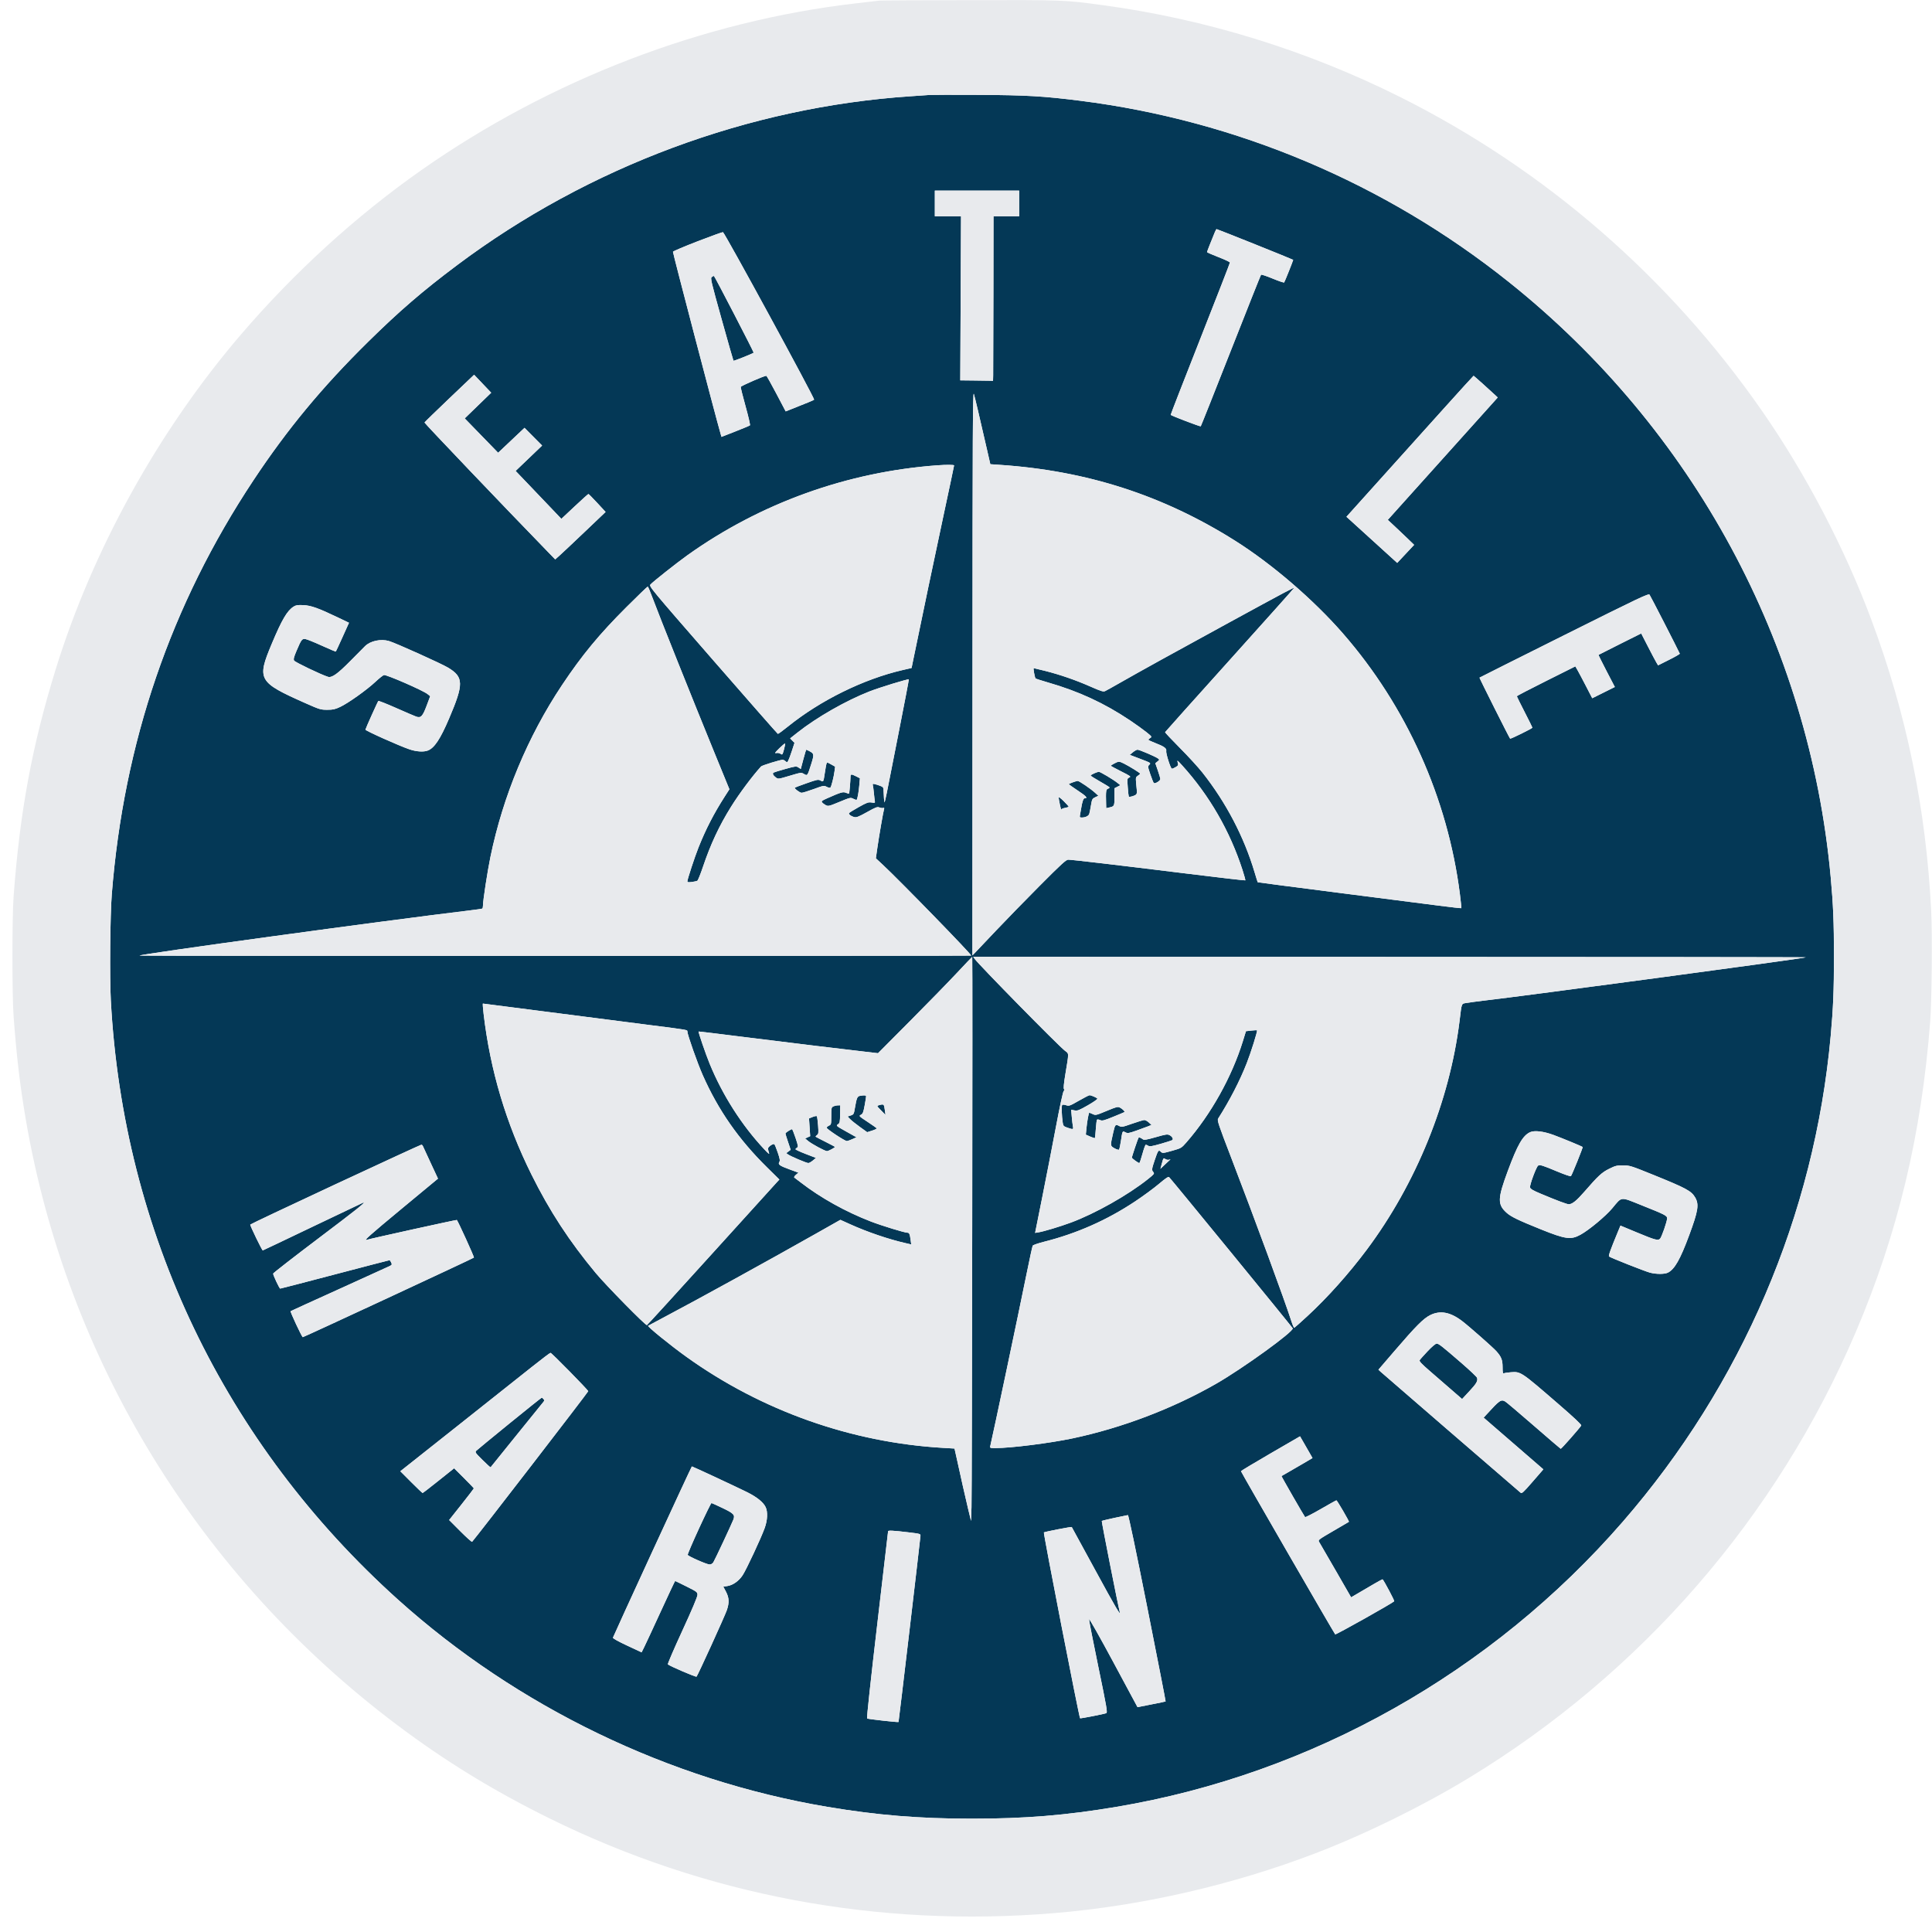 <svg xmlns="http://www.w3.org/2000/svg" width="2108" height="2108" viewBox="0 0 2108 2108" version="1.1"><path d="M 1014 103.618 C 1011.525 103.809, 1002.300 104.445, 993.500 105.033 C 816.949 116.824, 642.110 181.910, 498.977 289.127 C 461.208 317.418, 435.788 339.313, 401.628 372.975 C 351.515 422.359, 313.618 468.116, 276.547 524 C 186.378 659.928, 134.963 810.260, 121.956 976 C 120.183 998.586, 119.578 1066.296, 120.924 1091.500 C 134.418 1344.305, 244.997 1575.099, 434.136 1745.219 C 564.385 1862.370, 729.989 1942.334, 902.596 1971.421 C 956.779 1980.551, 1002.817 1984.335, 1060 1984.357 C 1118.408 1984.379, 1162.824 1980.750, 1218.404 1971.413 C 1431.094 1935.683, 1627.923 1824.789, 1770.741 1660.222 C 1900.533 1510.666, 1979.673 1325.744, 1997.444 1130.500 C 2000.216 1100.045, 2001.026 1080.373, 2001.026 1043.500 C 2001.026 1006.776, 2000.209 986.895, 1997.469 957 C 1974.123 702.221, 1847.528 468.264, 1646 307.456 C 1511.370 200.028, 1349.504 131.577, 1179.025 109.979 C 1138.815 104.885, 1119.967 103.789, 1068 103.524 C 1040.775 103.386, 1016.475 103.428, 1014 103.618 M 1020 222 L 1020 236 1034.289 236 L 1048.578 236 1048.167 325.500 L 1047.756 415 1062.128 415.155 C 1070.033 415.240, 1078.075 415.353, 1080 415.405 L 1083.500 415.500 1083.643 409.500 C 1083.721 406.200, 1083.834 365.813, 1083.893 319.750 L 1084 236 1098 236 L 1112 236 1112 222 L 1112 208 1066 208 L 1020 208 1020 222 M 1325.548 253.250 C 1321.483 263.034, 1317 274.475, 1317 275.063 C 1317 275.433, 1322.625 277.907, 1329.500 280.559 C 1336.375 283.212, 1342 285.864, 1342 286.452 C 1342 287.041, 1327.380 324.610, 1309.512 369.940 C 1291.643 415.269, 1277.162 452.496, 1277.332 452.666 C 1278.474 453.808, 1309.625 465.668, 1310.120 465.149 C 1310.461 464.792, 1325.254 427.600, 1342.992 382.500 C 1360.731 337.400, 1375.549 300.162, 1375.922 299.750 C 1376.296 299.337, 1381.978 301.223, 1388.550 303.942 C 1395.123 306.661, 1400.793 308.573, 1401.151 308.193 C 1401.720 307.587, 1411 284.336, 1411 283.516 C 1411 283.167, 1328.318 250, 1327.448 250 C 1327.145 250, 1326.290 251.463, 1325.548 253.250 M 761.078 263.324 C 746.545 268.940, 734.479 274.064, 734.263 274.712 C 733.964 275.607, 780.827 454.682, 786.177 473.088 L 787.219 476.676 802.360 470.751 C 810.687 467.492, 817.852 464.490, 818.283 464.080 C 818.713 463.670, 816.566 454.372, 813.511 443.417 C 810.456 432.463, 808.079 422.893, 808.228 422.151 C 808.451 421.043, 833.804 410, 836.124 410 C 836.506 410, 841.419 418.745, 847.041 429.434 L 857.263 448.867 861.882 447.036 C 882.734 438.768, 887.600 436.750, 888.285 436.088 C 889.316 435.092, 790.524 253.558, 788.814 253.307 C 788.091 253.200, 775.610 257.708, 761.078 263.324 M 776.626 302.284 C 774.986 303.483, 775.702 306.552, 787.391 348.407 C 794.277 373.068, 800.077 393.410, 800.278 393.612 C 800.731 394.064, 822.065 385.541, 822.318 384.807 C 822.579 384.047, 779.613 301.063, 778.941 301.029 C 778.634 301.013, 777.592 301.578, 776.626 302.284 M 490.405 434.513 C 475.607 448.604, 463.360 460.522, 463.189 460.998 C 462.948 461.671, 549.467 552.378, 598.089 602.427 L 605.790 610.355 610.230 606.427 C 612.672 604.267, 625.043 592.621, 637.721 580.546 L 660.773 558.591 651.712 548.796 C 646.729 543.408, 642.373 539, 642.033 539 C 641.692 539, 634.908 545.102, 626.957 552.561 L 612.500 566.122 602.500 555.611 C 597 549.829, 585.770 538.064, 577.545 529.464 L 562.590 513.830 577.045 499.992 L 591.500 486.155 581.899 476.483 L 572.299 466.811 557.899 480.410 L 543.500 494.008 525.278 475.254 L 507.056 456.500 521.504 442.500 L 535.953 428.500 526.631 418.697 L 517.309 408.894 490.405 434.513 M 1574.416 446.750 C 1556.230 466.962, 1525.096 501.578, 1505.229 523.674 L 1469.106 563.848 1496.803 589.016 L 1524.500 614.184 1533.723 604.342 L 1542.946 594.500 1535.723 587.491 C 1531.750 583.636, 1525.285 577.502, 1521.357 573.859 L 1514.213 567.236 1574.185 500.469 L 1634.156 433.702 1631.828 431.487 C 1626.603 426.518, 1608.156 410, 1607.830 410 C 1607.638 410, 1592.601 426.538, 1574.416 446.750 M 1061.099 733.985 L 1061 1042.471 1064.836 1038.485 C 1066.947 1036.293, 1076.959 1025.736, 1087.086 1015.023 C 1097.214 1004.311, 1118.377 982.599, 1134.115 966.773 C 1157.945 942.811, 1163.195 938, 1165.515 938 C 1169.567 938, 1220.262 943.941, 1293.910 953.048 C 1329.336 957.429, 1358.522 960.811, 1358.768 960.565 C 1359.015 960.319, 1357.643 955.253, 1355.721 949.309 C 1341.937 906.681, 1319.611 867.993, 1289.781 835.044 C 1284.587 829.307, 1284.145 829.019, 1284.975 831.912 C 1285.815 834.842, 1285.632 835.253, 1282.694 837.045 C 1280.937 838.116, 1279.082 838.854, 1278.571 838.686 C 1277.078 838.195, 1271.887 821.712, 1272.471 819.319 C 1273.146 816.554, 1270.103 814.384, 1260.250 810.604 C 1256.263 809.075, 1253 807.521, 1253 807.152 C 1253 806.783, 1253.930 805.901, 1255.066 805.191 C 1257.035 803.961, 1256.837 803.665, 1250.816 798.826 C 1247.342 796.035, 1239.325 790.280, 1233 786.038 C 1204.790 767.117, 1176.905 754.246, 1143.001 744.497 C 1136.127 742.520, 1130.226 740.587, 1129.888 740.201 C 1128.992 739.179, 1127.178 728.999, 1127.894 729.008 C 1128.227 729.012, 1133.900 730.382, 1140.500 732.053 C 1156.828 736.187, 1173.860 742.089, 1189.960 749.192 C 1201.246 754.171, 1203.791 754.960, 1205.725 754.080 C 1206.993 753.502, 1214.211 749.487, 1221.765 745.157 C 1241.643 733.765, 1284.385 710.147, 1341 679.273 C 1404.558 644.612, 1412.356 640.472, 1411.887 641.643 C 1411.674 642.175, 1380 677.614, 1341.500 720.398 C 1303 763.181, 1271.380 798.503, 1271.234 798.890 C 1271.088 799.278, 1278.336 806.999, 1287.342 816.048 C 1296.347 825.096, 1307.414 837.179, 1311.934 842.898 C 1337.766 875.577, 1357.420 913.175, 1368.932 951.932 C 1370.637 957.670, 1372.146 962.479, 1372.286 962.620 C 1372.427 962.760, 1411.458 967.848, 1459.021 973.927 C 1506.584 980.005, 1556.426 986.394, 1569.780 988.125 C 1583.135 989.856, 1594.227 991.099, 1594.429 990.886 C 1594.632 990.674, 1593.940 983.750, 1592.892 975.500 C 1579.595 870.843, 1534.583 770.599, 1465.143 691 C 1433.012 654.168, 1387.695 615.227, 1347.500 589.908 C 1268.799 540.336, 1185.762 513.560, 1091.020 507.203 L 1080.540 506.500 1077.345 492.500 C 1068.035 451.718, 1063.831 433.890, 1062.583 429.915 C 1061.396 426.131, 1061.184 469.568, 1061.099 733.985 M 1023 507.676 C 924.529 514.817, 829.760 548.900, 750 605.857 C 738.311 614.204, 712.482 634.645, 709.717 637.736 C 707.974 639.686, 709.453 641.472, 777.944 720.107 C 816.449 764.314, 848.301 800.590, 848.726 800.720 C 849.152 800.849, 854 797.322, 859.500 792.881 C 895.127 764.115, 942.131 740.970, 985.081 731.045 L 994.623 728.841 996.393 720.170 C 1004.404 680.944, 1021.049 601.539, 1030.063 559.553 C 1036.078 531.533, 1041 508.245, 1041 507.803 C 1041 507.037, 1032.633 506.977, 1023 507.676 M 683.671 662.250 C 654.038 691.790, 634.924 714.920, 613.192 747.537 C 575.812 803.641, 548.795 868.534, 535.068 935.192 C 531.861 950.766, 527.011 982.340, 527.004 987.691 C 527.002 989.446, 526.663 991.089, 526.250 991.342 C 525.837 991.594, 519.200 992.556, 511.500 993.477 C 421.578 1004.242, 150.945 1041.279, 152.301 1042.634 C 152.775 1043.108, 1059.210 1043.124, 1059.683 1042.650 C 1060.569 1041.764, 981.363 960.396, 963.072 943.401 L 955.644 936.500 957.363 924.500 C 959.170 911.877, 963.707 885.726, 964.604 882.756 C 964.967 881.555, 964.698 881.179, 963.738 881.547 C 962.972 881.841, 961.113 881.613, 959.608 881.041 C 957.177 880.117, 955.661 880.679, 945.994 886.093 C 937.258 890.985, 934.563 892.058, 932.308 891.545 C 928.727 890.729, 925.622 888.421, 926.404 887.156 C 926.736 886.619, 931.517 883.660, 937.028 880.582 C 945.933 875.608, 947.488 875.054, 950.991 875.615 C 954.589 876.190, 954.898 876.065, 954.534 874.178 C 954.315 873.041, 953.848 869.049, 953.497 865.306 C 953.145 861.563, 952.628 857.695, 952.349 856.711 C 951.918 855.194, 952.271 855.024, 954.670 855.594 C 956.227 855.964, 958.962 856.858, 960.750 857.582 C 963.785 858.811, 964.008 859.233, 964.125 863.949 C 964.194 866.727, 964.362 869.900, 964.500 871 C 964.638 872.100, 964.843 874.013, 964.958 875.250 C 965.072 876.487, 966.305 871.650, 967.697 864.500 C 969.089 857.350, 975.111 826.772, 981.079 796.549 C 987.048 766.325, 991.786 741.452, 991.609 741.275 C 990.877 740.544, 959.493 750.171, 948.433 754.520 C 922.777 764.609, 890.988 782.773, 870.305 799.163 L 862.111 805.656 864.495 808.078 L 866.880 810.500 864.118 819 C 862.599 823.675, 860.790 828.550, 860.099 829.833 C 858.940 831.981, 858.702 832.041, 857.092 830.583 C 856.130 829.712, 854.703 829.003, 853.921 829.006 C 851.118 829.018, 831.480 835.094, 830.396 836.284 C 820.845 846.772, 806.665 865.799, 797.712 880.141 C 784.701 900.982, 775.354 920.975, 766.951 945.934 C 764.279 953.873, 761.509 960.675, 760.796 961.049 C 760.083 961.423, 757.362 962.007, 754.750 962.346 C 751.120 962.817, 750 962.643, 750 961.608 C 750 959.389, 757.931 935.239, 762.102 924.755 C 770.026 904.842, 778.875 887.639, 790.610 869.336 L 795.844 861.173 779.332 820.836 C 756.487 765.028, 718.188 669.227, 712.345 653.273 C 709.680 645.998, 707.160 640.035, 706.746 640.023 C 706.331 640.010, 695.947 650.013, 683.671 662.250 M 1706.577 693.113 C 1656.019 718.358, 1614.486 739.181, 1614.281 739.386 C 1613.972 739.694, 1646.513 804.516, 1647.696 805.950 C 1648.168 806.523, 1672 794.773, 1672 793.967 C 1672 793.637, 1668.175 785.920, 1663.500 776.818 C 1658.825 767.716, 1655 759.984, 1655 759.637 C 1655 759.290, 1669.366 751.820, 1686.925 743.037 L 1718.850 727.069 1721.271 731.284 C 1722.603 733.603, 1726.752 741.428, 1730.491 748.673 L 1737.289 761.846 1749.616 755.706 L 1761.942 749.566 1752.896 732.192 C 1747.920 722.636, 1743.996 714.684, 1744.175 714.520 C 1744.354 714.357, 1754.899 709.028, 1767.609 702.678 L 1790.719 691.132 1797.998 705.316 C 1802.001 713.117, 1806.144 720.951, 1807.204 722.725 L 1809.132 725.949 1821.135 719.932 C 1827.737 716.623, 1832.995 713.597, 1832.819 713.208 C 1830.327 707.683, 1800.767 650.052, 1799.812 648.857 C 1798.632 647.379, 1789.256 651.830, 1706.577 693.113 M 320.420 661.831 C 313.330 666.280, 307.617 675.987, 296.514 702.453 C 280.121 741.525, 281.699 744.322, 333 767.108 C 348.716 774.089, 349.856 774.437, 357 774.444 C 363.354 774.450, 365.536 773.964, 371.279 771.264 C 379.936 767.195, 400.398 752.611, 409.648 743.918 C 413.579 740.223, 417.737 736.901, 418.888 736.536 C 421.291 735.773, 461.493 753.298, 466.445 757.268 L 469.390 759.628 465.540 769.893 C 461.128 781.656, 459.212 783.667, 454.113 781.889 C 452.341 781.272, 442.479 777.038, 432.196 772.481 C 421.913 767.924, 413.186 764.489, 412.802 764.848 C 412.108 765.497, 399.166 794.239, 398.729 796.103 C 398.472 797.200, 435.563 813.806, 446.676 817.570 C 454.301 820.152, 462.059 820.683, 466.685 818.939 C 473.923 816.210, 480.337 806.591, 489.983 784 C 506.117 746.214, 505.986 738.802, 489 728.524 C 481.588 724.039, 431.578 701.515, 424.397 699.427 C 415.530 696.849, 404.240 699.237, 398.392 704.928 C 397.351 705.940, 390.230 713.121, 382.567 720.884 C 368.158 735.481, 362.095 739.778, 357.777 738.453 C 350.594 736.249, 321.764 722.428, 320.872 720.761 C 320.060 719.244, 320.631 716.959, 323.517 710.163 C 328.857 697.593, 329.565 696.667, 333.348 697.286 C 335.082 697.570, 343.148 700.836, 351.274 704.544 C 359.400 708.252, 366.219 711.109, 366.428 710.893 C 366.637 710.677, 369.952 703.525, 373.794 695 L 380.779 679.500 368.851 673.785 C 347.424 663.519, 339.341 660.627, 331 660.243 C 324.911 659.963, 322.921 660.262, 320.420 661.831 M 850.292 816.464 C 845.405 821.286, 844.901 822.091, 847.066 821.616 C 848.540 821.293, 850.498 821.660, 851.666 822.478 C 853.608 823.839, 853.775 823.630, 855.389 817.824 C 856.319 814.481, 856.855 811.522, 856.581 811.248 C 856.308 810.974, 853.477 813.322, 850.292 816.464 M 876.517 828.526 L 873.727 839.051 871.214 837.405 C 868.831 835.843, 868.101 835.925, 856.936 839.018 C 850.465 840.810, 844.667 842.588, 844.051 842.968 C 842.524 843.912, 843.576 846.127, 846.602 848.341 C 849.083 850.157, 849.299 850.129, 861.657 846.433 C 874.022 842.735, 874.236 842.708, 877.212 844.466 C 880.981 846.693, 881.045 846.606, 885.101 833.711 C 888.469 823.003, 888.354 822.269, 882.872 819.434 C 881.347 818.645, 879.921 818, 879.703 818 C 879.485 818, 878.051 822.736, 876.517 828.526 M 1236.050 820.817 L 1232.677 823.633 1244.317 828.060 C 1255.700 832.388, 1255.917 832.528, 1254.083 834.362 C 1252.249 836.196, 1252.271 836.427, 1255.110 844.825 C 1256.706 849.548, 1258.419 853.819, 1258.916 854.316 C 1260.137 855.537, 1265.997 852.001, 1266.012 850.034 C 1266.018 849.190, 1264.797 844.960, 1263.298 840.632 L 1260.572 832.765 1262.935 830.852 C 1265.230 828.993, 1265.243 828.897, 1263.399 827.513 C 1260.691 825.480, 1243.190 818, 1241.140 818 C 1240.197 818, 1237.906 819.268, 1236.050 820.817 M 1215.750 833.068 C 1213.688 834.157, 1212 835.258, 1212 835.516 C 1212 835.773, 1217.063 838.526, 1223.250 841.633 C 1233.606 846.834, 1234.313 847.367, 1232.146 848.341 C 1229.835 849.379, 1229.805 849.573, 1230.501 858.949 C 1230.891 864.202, 1231.394 868.804, 1231.619 869.176 C 1232.126 870.017, 1237.731 868.468, 1239.503 866.998 C 1240.223 866.400, 1240.658 864.694, 1240.470 863.206 C 1240.283 861.718, 1239.892 857.687, 1239.602 854.249 C 1239.111 848.427, 1239.244 847.886, 1241.537 846.384 C 1242.892 845.496, 1244 844.475, 1244 844.115 C 1244 843.362, 1232.527 836.231, 1226.290 833.108 C 1221.192 830.555, 1220.515 830.553, 1215.750 833.068 M 901.642 833.750 C 901.370 834.712, 900.636 838.875, 900.010 843 C 898.402 853.586, 898.534 853.344, 895.282 851.640 C 892.724 850.300, 891.664 850.505, 880.124 854.575 C 873.300 856.981, 867.526 859.141, 867.293 859.374 C 866.396 860.271, 872.591 865, 874.662 865 C 875.862 865, 881.812 863.179, 887.884 860.954 C 898.629 857.017, 899.007 856.952, 902.076 858.540 C 903.811 859.436, 905.593 859.794, 906.037 859.335 C 907.094 858.242, 909.720 847.847, 910.544 841.489 L 911.194 836.477 907.211 834.239 C 902.419 831.546, 902.267 831.532, 901.642 833.750 M 1193.755 843.846 C 1191.695 844.756, 1190.008 845.812, 1190.005 846.193 C 1190.002 846.575, 1194.504 849.437, 1200.010 852.554 C 1205.515 855.671, 1210.246 858.589, 1210.524 859.039 C 1210.802 859.488, 1210.123 860.144, 1209.015 860.495 C 1206.699 861.230, 1206.475 863.031, 1206.884 877.645 L 1207 881.789 1210.382 881.027 C 1215.887 879.785, 1216 879.552, 1216 869.467 L 1216 860.051 1219.204 858.394 L 1222.408 856.737 1219.454 854.365 C 1214.655 850.510, 1200.368 841.992, 1198.876 842.096 C 1198.119 842.149, 1195.815 842.936, 1193.755 843.846 M 927.972 847.750 C 927.928 852.146, 926.776 865.463, 926.404 865.885 C 926.217 866.096, 924.703 865.705, 923.038 865.016 C 919.792 863.671, 917.713 864.286, 902.135 871.196 C 896.609 873.647, 895.941 874.224, 897.063 875.575 C 897.773 876.432, 899.585 877.768, 901.088 878.546 C 903.643 879.867, 904.615 879.631, 915.913 874.955 C 927.728 870.065, 928.075 869.988, 931.095 871.549 C 932.795 872.428, 934.408 872.925, 934.680 872.653 C 935.587 871.746, 936.897 864.586, 937.574 856.833 L 938.244 849.165 934.162 847.083 C 928.830 844.363, 928.006 844.452, 927.972 847.750 M 1170.575 853.579 C 1168.416 854.369, 1166.453 855.214, 1166.211 855.456 C 1165.969 855.698, 1170.327 858.880, 1175.895 862.528 C 1185.117 868.571, 1187.292 871, 1183.480 871 C 1182.078 871, 1180.761 874.863, 1179.560 882.500 C 1179.215 884.700, 1178.686 887.737, 1178.386 889.250 C 1177.907 891.665, 1178.147 892, 1180.355 892 C 1184.281 892, 1187.767 890.311, 1188.480 888.062 C 1188.839 886.933, 1189.678 882.745, 1190.345 878.755 C 1191.484 871.939, 1191.765 871.402, 1194.982 869.879 L 1198.406 868.258 1194.953 865.091 C 1190.029 860.575, 1177.420 851.987, 1175.837 852.070 C 1175.101 852.109, 1172.734 852.788, 1170.575 853.579 M 1155.062 870.034 C 1155.157 872.309, 1157.792 884.647, 1157.902 883.338 C 1157.956 882.699, 1159.800 881.872, 1162 881.500 C 1164.200 881.128, 1166 880.511, 1166 880.128 C 1166 879.745, 1163.525 876.987, 1160.500 874 C 1157.475 871.013, 1155.028 869.228, 1155.062 870.034 M 1044 1061.653 C 1034.925 1071.352, 1011.864 1095.006, 992.752 1114.216 L 958.005 1149.145 952.752 1148.561 C 932.248 1146.283, 855.008 1136.923, 813 1131.627 C 785.225 1128.125, 762.386 1125.352, 762.248 1125.465 C 761.698 1125.914, 770.004 1150.142, 774.305 1160.639 C 788.348 1194.906, 809.335 1227.788, 833.894 1254 C 838.680 1259.109, 839.771 1259.897, 838.992 1257.685 C 838.446 1256.137, 838 1254.096, 838 1253.151 C 838 1251.316, 843.441 1247.536, 844.838 1248.400 C 845.297 1248.684, 846.979 1252.762, 848.574 1257.462 C 850.935 1264.413, 851.256 1266.361, 850.294 1267.900 C 848.628 1270.568, 850.552 1271.929, 861.826 1276.057 L 871.152 1279.473 868.414 1281.827 C 866.885 1283.143, 866.108 1284.473, 866.655 1284.841 C 867.193 1285.203, 870.303 1287.564, 873.566 1290.087 C 895.369 1306.940, 922.485 1322.061, 950 1332.710 C 961.841 1337.293, 986.953 1345, 990.044 1345 C 992.111 1345, 992.711 1346.338, 993.579 1352.880 L 994.229 1357.785 987.865 1356.332 C 969.435 1352.123, 946.585 1344.342, 927.900 1335.911 L 916.930 1330.961 889.715 1346.356 C 837.763 1375.742, 761.726 1417.595, 726 1436.467 C 715.825 1441.842, 707.347 1446.376, 707.161 1446.542 C 706.193 1447.406, 731.445 1467.897, 748.929 1480.436 C 830.907 1539.224, 928.672 1573.901, 1028.982 1579.770 L 1041.464 1580.500 1044.592 1594.500 C 1046.312 1602.200, 1048.952 1614.125, 1050.460 1621 C 1051.967 1627.875, 1054.618 1639.350, 1056.350 1646.500 L 1059.500 1659.500 1060 1644.500 C 1060.531 1628.566, 1061.310 1043.994, 1060.800 1044.009 C 1060.635 1044.014, 1053.075 1051.953, 1044 1061.653 M 1063.357 1046.099 C 1067.827 1052.481, 1154.469 1140.674, 1161.992 1146.500 C 1166.449 1149.952, 1166.417 1147.716, 1162.359 1172.405 C 1160.709 1182.446, 1160.239 1187.639, 1160.920 1188.320 C 1161.601 1189.001, 1161.498 1189.684, 1160.604 1190.415 C 1159.823 1191.055, 1156.302 1207.298, 1152.024 1230 C 1148.034 1251.175, 1141.309 1285.756, 1137.081 1306.846 L 1129.393 1345.193 1132.998 1344.616 C 1138.870 1343.677, 1156.347 1338.424, 1168.331 1333.996 C 1194.831 1324.204, 1230.770 1303.926, 1252.725 1286.378 C 1259.238 1281.173, 1259.805 1280.442, 1258.475 1278.973 C 1256.447 1276.732, 1256.570 1275.646, 1260.006 1265.481 C 1263.461 1255.262, 1264.141 1254.283, 1266.293 1256.436 C 1268.346 1258.489, 1268.832 1258.450, 1279.707 1255.364 C 1288.699 1252.812, 1289.163 1252.535, 1294.338 1246.614 C 1321.334 1215.727, 1344.079 1174.967, 1356.161 1135.822 L 1359.457 1125.143 1365.290 1124.466 C 1368.498 1124.094, 1371.304 1123.971, 1371.527 1124.193 C 1372.243 1124.909, 1364.975 1148.130, 1360.323 1159.989 C 1352.734 1179.336, 1341.733 1200.655, 1329.071 1220.554 C 1327.911 1222.376, 1329.525 1227.186, 1343.385 1263.218 C 1368.544 1328.621, 1402.134 1419.898, 1409.092 1441.766 C 1410.364 1445.762, 1411.751 1448.912, 1412.174 1448.766 C 1412.598 1448.620, 1419.051 1442.875, 1426.514 1436 C 1448.130 1416.088, 1471.847 1389.557, 1491.273 1363.558 C 1545.075 1291.552, 1581.521 1201.833, 1592.446 1114.500 C 1595.135 1093.006, 1594.116 1095.352, 1601.277 1094.157 C 1604.700 1093.586, 1612 1092.599, 1617.500 1091.963 C 1665.819 1086.380, 1966.941 1045.932, 1970.500 1044.547 C 1971.050 1044.333, 1766.837 1044.122, 1516.693 1044.079 L 1061.887 1044 1063.357 1046.099 M 527.660 1106.250 C 534.906 1167.868, 552.109 1225.591, 579.926 1281.619 C 599.657 1321.360, 621.168 1354.318, 650.046 1389.055 C 661.139 1402.399, 704.387 1446.399, 705.858 1445.838 C 706.346 1445.652, 737.906 1411.075, 775.992 1369 C 814.078 1326.925, 846.395 1291.262, 847.808 1289.749 L 850.376 1286.998 836.938 1273.744 C 805.841 1243.071, 783.819 1211.490, 766.802 1173.165 C 761.095 1160.312, 750 1128.871, 750 1125.551 C 750 1123.581, 751.231 1123.796, 709.500 1118.495 C 689.700 1115.979, 640.625 1109.664, 600.445 1104.461 C 560.265 1099.257, 527.153 1095, 526.864 1095 C 526.574 1095, 526.933 1100.063, 527.660 1106.250 M 938.196 1195.713 C 935.431 1196.241, 934.597 1198.225, 932.905 1208.295 C 931.656 1215.727, 931.506 1216.008, 928.222 1217.092 L 924.829 1218.212 927.521 1221.022 C 929.002 1222.568, 933.802 1226.416, 938.187 1229.573 L 946.161 1235.315 951.603 1233.599 C 954.597 1232.655, 956.828 1231.530, 956.561 1231.099 C 956.295 1230.668, 951.750 1227.462, 946.462 1223.975 C 937.018 1217.747, 936.892 1217.613, 939.316 1216.343 C 941.417 1215.242, 942.022 1213.746, 943.394 1206.275 C 944.279 1201.449, 945.003 1196.938, 945.002 1196.250 C 945 1195.021, 942.745 1194.843, 938.196 1195.713 M 1177.061 1201.035 C 1167.317 1206.631, 1166.403 1206.958, 1163.331 1205.944 C 1161.520 1205.347, 1159.588 1205.137, 1159.036 1205.478 C 1158.056 1206.083, 1158.368 1217.346, 1159.582 1225.182 C 1160.096 1228.497, 1160.611 1229.020, 1164.755 1230.432 C 1170.966 1232.549, 1171.342 1232.459, 1170.653 1229.016 C 1170.325 1227.375, 1169.759 1222.618, 1169.396 1218.446 L 1168.735 1210.860 1172.386 1211.545 C 1175.638 1212.155, 1177.237 1211.543, 1186.985 1205.964 C 1193.005 1202.518, 1197.667 1199.270, 1197.344 1198.747 C 1196.646 1197.618, 1190.613 1194.992, 1188.782 1195.019 C 1188.077 1195.030, 1182.803 1197.737, 1177.061 1201.035 M 959.001 1205.894 C 956.514 1206.586, 956.524 1206.612, 961.326 1211.545 L 966.149 1216.500 965.477 1211.500 C 964.529 1204.443, 964.453 1204.378, 959.001 1205.894 M 909.250 1207.220 C 907.154 1208.231, 907 1208.947, 907 1217.674 C 907 1226.697, 906.908 1227.085, 904.500 1228.182 C 903.125 1228.808, 902 1229.845, 902 1230.485 C 902 1231.935, 921.778 1245.008, 923.927 1244.978 C 924.792 1244.966, 927.519 1244.040, 929.988 1242.921 L 934.475 1240.885 923.217 1234.578 C 912.236 1228.427, 912.015 1228.234, 914.229 1226.764 C 916.309 1225.383, 916.512 1224.448, 916.644 1215.628 L 916.788 1206 914.144 1206.068 C 912.690 1206.105, 910.487 1206.624, 909.250 1207.220 M 1207.455 1212.124 C 1195.795 1216.964, 1195.419 1217.048, 1192.216 1215.543 C 1190.410 1214.694, 1188.760 1214, 1188.549 1214 C 1187.884 1214, 1186.178 1223.212, 1185.446 1230.749 L 1184.742 1237.998 1189.454 1240.083 C 1192.046 1241.229, 1194.359 1241.974, 1194.596 1241.738 C 1194.832 1241.501, 1195.300 1237.076, 1195.635 1231.904 C 1195.970 1226.732, 1196.571 1222.141, 1196.970 1221.702 C 1197.369 1221.263, 1198.877 1221.442, 1200.320 1222.100 C 1202.637 1223.156, 1204.320 1222.736, 1214.722 1218.507 C 1221.200 1215.873, 1226.677 1213.568, 1226.893 1213.383 C 1227.593 1212.785, 1224.713 1209.903, 1222.028 1208.514 C 1219.625 1207.272, 1218.428 1207.568, 1207.455 1212.124 M 886.610 1218.751 L 882.721 1220.325 883.355 1230.005 L 883.989 1239.684 881.245 1240.942 L 878.500 1242.199 881.699 1244.880 C 885.614 1248.161, 900.145 1256, 902.312 1256 C 903.829 1256, 911 1252.212, 911 1251.410 C 911 1251.195, 906.388 1248.712, 900.750 1245.894 C 895.112 1243.076, 890.276 1240.560, 890.002 1240.303 C 889.727 1240.047, 890.352 1239.216, 891.390 1238.457 C 893.096 1237.209, 893.212 1236.191, 892.596 1227.796 C 892.222 1222.692, 891.597 1218.214, 891.208 1217.846 C 890.818 1217.479, 888.750 1217.886, 886.610 1218.751 M 1235.222 1226.072 C 1224.325 1229.888, 1223.838 1229.968, 1220.839 1228.417 C 1217.031 1226.448, 1216.647 1226.913, 1214.577 1236 C 1211.308 1250.355, 1211.298 1250.237, 1215.997 1252.878 C 1218.294 1254.169, 1220.525 1254.838, 1220.953 1254.363 C 1221.381 1253.888, 1222.271 1249.900, 1222.930 1245.500 C 1224.724 1233.524, 1224.614 1233.749, 1227.881 1235.439 C 1230.404 1236.743, 1231.417 1236.587, 1240.067 1233.556 C 1245.255 1231.738, 1251.043 1229.612, 1252.928 1228.831 L 1256.357 1227.412 1253.439 1224.706 C 1251.834 1223.218, 1249.616 1222.028, 1248.510 1222.061 C 1247.405 1222.095, 1241.425 1223.900, 1235.222 1226.072 M 860.250 1233.989 C 858.462 1235.079, 857 1236.343, 857 1236.798 C 857 1237.253, 858.286 1241.430, 859.858 1246.080 L 862.716 1254.536 860.283 1256.371 L 857.850 1258.207 859.998 1259.711 C 862.984 1261.803, 880.006 1269, 881.967 1269 C 882.852 1269, 885.087 1267.738, 886.935 1266.196 L 890.294 1263.391 879.147 1259.101 C 873.016 1256.742, 868 1254.426, 868 1253.955 C 868 1253.485, 868.733 1252.689, 869.629 1252.188 C 871.093 1251.369, 870.933 1250.303, 868.046 1241.638 C 866.280 1236.337, 864.535 1232.002, 864.168 1232.004 C 863.800 1232.006, 862.038 1232.899, 860.250 1233.989 M 1669.500 1235.321 C 1661.542 1238.971, 1655.804 1248.937, 1645.213 1277.500 C 1633.957 1307.855, 1633.768 1314.137, 1643.835 1323.232 C 1648.611 1327.547, 1656.523 1331.376, 1681.174 1341.305 C 1708.136 1352.165, 1714.017 1352.962, 1724.500 1347.178 C 1733.887 1342, 1751.898 1327.003, 1759.132 1318.342 C 1770.040 1305.283, 1767.377 1305.561, 1791.033 1315.013 C 1816.784 1325.303, 1819 1326.432, 1819 1329.268 C 1819 1332.634, 1813.044 1349.813, 1811.258 1351.599 C 1808.997 1353.861, 1805.950 1353.027, 1785.780 1344.630 L 1768.078 1337.261 1765.125 1344.381 C 1757.254 1363.359, 1754.805 1370.198, 1755.618 1370.928 C 1757.072 1372.236, 1794.588 1387.071, 1800.251 1388.579 C 1807.107 1390.404, 1816.366 1390.379, 1819.949 1388.526 C 1827.264 1384.744, 1833.329 1374.049, 1843.041 1347.807 C 1852.933 1321.078, 1854.029 1314.137, 1849.558 1306.509 C 1845.410 1299.431, 1839.914 1296.464, 1804 1281.914 C 1779.593 1272.026, 1778.176 1271.581, 1770.948 1271.542 C 1764.200 1271.504, 1762.593 1271.897, 1755.848 1275.230 C 1747.754 1279.231, 1743.877 1282.816, 1728.522 1300.500 C 1720.152 1310.139, 1715.493 1313.869, 1711.712 1313.958 C 1709.750 1314.004, 1698.642 1309.835, 1681.243 1302.522 C 1672.624 1298.899, 1669.857 1297.279, 1669.438 1295.607 C 1668.822 1293.155, 1676.238 1273.117, 1678.249 1271.800 C 1680.102 1270.585, 1683.039 1271.486, 1698.874 1278.126 C 1706.779 1281.441, 1713.595 1283.781, 1714.021 1283.326 C 1715.165 1282.105, 1727.301 1251.968, 1726.837 1251.503 C 1726.084 1250.750, 1704.477 1241.813, 1695 1238.335 C 1684.081 1234.327, 1674.210 1233.160, 1669.500 1235.321 M 1261.097 1240.753 C 1251.341 1243.540, 1248.353 1244.050, 1247.097 1243.142 C 1244.571 1241.316, 1242.961 1240.706, 1242.331 1241.336 C 1241.675 1241.992, 1235 1261.808, 1235 1263.098 C 1235 1263.947, 1241.944 1269, 1243.111 1269 C 1243.466 1269, 1244.992 1264.500, 1246.500 1259 C 1248.008 1253.500, 1249.644 1249, 1250.135 1249 C 1250.626 1249, 1251.872 1249.528, 1252.904 1250.172 C 1254.420 1251.119, 1256.986 1250.715, 1266.241 1248.074 C 1272.543 1246.275, 1278.233 1244.474, 1278.884 1244.072 C 1280.605 1243.008, 1279.168 1240.138, 1276.129 1238.567 C 1273.777 1237.352, 1272.194 1237.582, 1261.097 1240.753 M 365.781 1292.285 C 314.785 1316.053, 273.048 1335.802, 273.031 1336.172 C 272.961 1337.694, 285.973 1364.486, 286.705 1364.327 C 287.142 1364.232, 311.976 1352.420, 341.891 1338.077 C 371.806 1323.735, 396.444 1312, 396.641 1312 C 398.833 1312, 389.964 1319.066, 347.531 1351.125 C 320.323 1371.681, 298.048 1389.006, 298.031 1389.625 C 297.983 1391.377, 304.854 1406, 305.725 1405.998 C 306.151 1405.998, 333.005 1399.023, 365.399 1390.498 C 397.794 1381.974, 424.609 1375, 424.989 1375 C 425.368 1375, 426.189 1376.120, 426.813 1377.488 C 427.829 1379.720, 427.665 1380.120, 425.223 1381.368 C 423.725 1382.133, 398.875 1393.449, 370 1406.514 C 341.125 1419.579, 317.314 1430.432, 317.086 1430.631 C 316.425 1431.211, 329.408 1458.938, 330.356 1458.970 C 331.392 1459.006, 516.241 1373.077, 517.117 1372.152 C 517.621 1371.620, 499.811 1332.478, 498.444 1331.111 C 498.080 1330.747, 403.295 1351.640, 400.250 1352.756 C 395.954 1354.330, 403.239 1347.828, 438.439 1318.670 L 477.879 1286.001 469.847 1268.750 C 465.430 1259.263, 461.584 1250.938, 461.301 1250.250 C 461.018 1249.563, 460.272 1249.016, 459.643 1249.035 C 459.014 1249.054, 416.776 1268.517, 365.781 1292.285 M 1267.751 1269.247 L 1266.130 1275.297 1271.294 1270.398 C 1274.134 1267.704, 1276.692 1265.316, 1276.979 1265.091 C 1277.265 1264.866, 1276.649 1264.988, 1275.609 1265.363 C 1274.539 1265.749, 1272.775 1265.427, 1271.545 1264.621 C 1269.437 1263.240, 1269.323 1263.378, 1267.751 1269.247 M 1264.500 1291.762 C 1259 1296.425, 1247.300 1305.024, 1238.500 1310.871 C 1207.671 1331.354, 1174.845 1345.879, 1138.914 1354.935 C 1132.650 1356.514, 1127.192 1358.412, 1126.785 1359.153 C 1126.378 1359.894, 1123.309 1374, 1119.965 1390.500 C 1111.116 1434.165, 1083.957 1562.992, 1080.490 1577.750 C 1079.985 1579.901, 1080.239 1580, 1086.231 1579.996 C 1103.016 1579.985, 1145.350 1574.659, 1170.106 1569.443 C 1223.795 1558.131, 1279.510 1536.960, 1326.679 1509.945 C 1355.920 1493.199, 1411.670 1452.881, 1410.505 1449.323 C 1410.158 1448.265, 1278.317 1287.052, 1275.622 1284.392 C 1274.798 1283.578, 1271.848 1285.532, 1264.500 1291.762 M 1560.410 1434.962 C 1553.072 1438.640, 1544.911 1446.845, 1521.599 1473.980 L 1504.005 1494.460 1506.253 1496.589 C 1507.920 1498.169, 1649.460 1620.486, 1659.093 1628.672 C 1660.493 1629.862, 1662.092 1628.404, 1672.319 1616.603 L 1683.952 1603.181 1651.380 1574.988 L 1618.807 1546.794 1622.139 1543.147 C 1636.334 1527.611, 1637.671 1526.683, 1642.302 1529.162 C 1643.496 1529.801, 1657.460 1541.613, 1673.333 1555.412 C 1689.206 1569.210, 1702.510 1580.620, 1702.896 1580.766 C 1703.532 1581.008, 1723.444 1558.426, 1725.263 1555.400 C 1725.784 1554.534, 1717.991 1547.176, 1700.763 1532.264 C 1659.529 1496.574, 1659.325 1496.438, 1648.612 1497.246 C 1645.251 1497.499, 1641.825 1498.003, 1641 1498.364 C 1639.745 1498.915, 1639.496 1497.835, 1639.474 1491.761 C 1639.445 1483.826, 1638.190 1480.563, 1632.806 1474.432 C 1629.295 1470.433, 1603.299 1447.508, 1595.500 1441.534 C 1582.454 1431.539, 1571.378 1429.465, 1560.410 1434.962 M 1557.736 1474.250 C 1553.439 1478.787, 1549.524 1483.196, 1549.035 1484.047 C 1548.342 1485.255, 1550.817 1487.907, 1560.323 1496.141 C 1567.021 1501.941, 1577.630 1511.139, 1583.900 1516.580 L 1595.300 1526.472 1603.170 1517.986 C 1611.105 1509.430, 1612.672 1506.693, 1611.589 1503.280 C 1611.263 1502.255, 1603.746 1495.135, 1594.883 1487.458 C 1573.103 1468.592, 1569.825 1466.023, 1567.525 1466.011 C 1566.340 1466.004, 1562.421 1469.303, 1557.736 1474.250 M 580.484 1491.322 C 570.025 1499.670, 533.416 1528.722, 499.131 1555.882 L 436.795 1605.264 448.632 1617.132 C 455.142 1623.659, 460.756 1629, 461.107 1629 C 461.458 1629, 469.337 1622.930, 478.616 1615.510 L 495.488 1602.020 506.244 1612.743 C 512.160 1618.641, 517 1623.700, 517 1623.987 C 517 1624.273, 510.938 1632.156, 503.529 1641.504 L 490.058 1658.500 502.247 1670.732 C 508.950 1677.460, 514.737 1682.635, 515.107 1682.232 C 519.725 1677.200, 642.033 1518.603, 641.809 1517.940 C 641.180 1516.079, 601.804 1476.003, 600.673 1476.072 C 600.028 1476.112, 590.943 1482.974, 580.484 1491.322 M 555.961 1553.054 C 537.007 1568.483, 520.714 1581.882, 519.753 1582.829 C 518.094 1584.463, 518.433 1584.975, 526.472 1592.972 C 531.129 1597.605, 535.102 1601.193, 535.303 1600.947 C 535.503 1600.701, 548.187 1584.975, 563.491 1566 C 578.794 1547.025, 591.981 1530.721, 592.795 1529.769 C 593.996 1528.364, 594.038 1527.751, 593.016 1526.519 C 592.322 1525.683, 591.455 1525, 591.088 1525 C 590.722 1525, 574.914 1537.624, 555.961 1553.054 M 1386.265 1585.832 C 1368.554 1596.100, 1354.048 1604.826, 1354.031 1605.224 C 1353.995 1606.068, 1455.614 1782.014, 1456.853 1783.253 C 1457.518 1783.918, 1518.549 1749.677, 1521.224 1747.139 C 1521.770 1746.621, 1510.297 1724.963, 1508.553 1723.219 C 1508.376 1723.043, 1504.355 1725.172, 1499.616 1727.950 C 1494.877 1730.727, 1487.221 1735.215, 1482.602 1737.922 L 1474.203 1742.844 1457.419 1713.672 C 1448.187 1697.627, 1440.023 1683.538, 1439.276 1682.363 C 1437.969 1680.307, 1438.548 1679.860, 1454.709 1670.466 C 1463.944 1665.097, 1471.645 1660.588, 1471.823 1660.446 C 1472.333 1660.038, 1458.911 1637, 1458.164 1637 C 1457.796 1637, 1450.103 1641.284, 1441.069 1646.521 C 1432.034 1651.757, 1424.326 1655.695, 1423.941 1655.271 C 1422.854 1654.076, 1397.947 1610.707, 1398.240 1610.521 C 1398.383 1610.430, 1400.750 1609.084, 1403.500 1607.529 C 1406.250 1605.974, 1413.805 1601.592, 1420.289 1597.790 L 1432.077 1590.878 1428.836 1585.189 C 1427.054 1582.060, 1423.992 1576.725, 1422.032 1573.332 L 1418.468 1567.165 1386.265 1585.832 M 711.798 1692.752 C 688.311 1743.764, 668.961 1786.095, 668.798 1786.822 C 668.609 1787.660, 674.266 1790.831, 684.274 1795.496 L 700.048 1802.849 702.873 1797.174 C 704.427 1794.053, 712.570 1776.537, 720.968 1758.250 C 729.366 1739.963, 736.416 1725, 736.634 1725 C 736.852 1725, 742.424 1727.703, 749.015 1731.008 C 760.584 1736.807, 761 1737.127, 761 1740.219 C 761 1742.248, 754.929 1756.602, 744.446 1779.357 C 735.341 1799.121, 728.253 1815.595, 728.696 1815.966 C 731.227 1818.091, 759.285 1830.110, 759.996 1829.375 C 761.381 1827.944, 790.972 1762.995, 793.069 1756.782 C 795.828 1748.611, 795.572 1743.291, 792.105 1736.699 L 789.210 1731.196 793.475 1730.556 C 799.616 1729.635, 806.055 1725.131, 810.237 1718.831 C 814.298 1712.712, 830.316 1678.431, 834.366 1667.190 C 837.442 1658.655, 837.855 1649.604, 835.405 1644.441 C 832.874 1639.107, 825.926 1633.481, 815.321 1628.179 C 805.129 1623.083, 755.637 1599.998, 754.912 1600.002 C 754.685 1600.004, 735.284 1641.741, 711.798 1692.752 M 762.675 1667.687 C 755.665 1682.915, 750.127 1695.887, 750.367 1696.515 C 750.984 1698.123, 771.209 1707, 774.254 1707 C 775.803 1707, 777.372 1706.082, 778.334 1704.612 C 779.841 1702.313, 798.234 1663.076, 800.167 1658.039 C 802.133 1652.915, 800.655 1651.322, 788.531 1645.494 C 782.245 1642.472, 776.725 1640, 776.262 1640 C 775.800 1640, 769.686 1652.459, 762.675 1667.687 M 1216.070 1656.143 C 1208.683 1657.729, 1202.419 1659.248, 1202.150 1659.517 C 1201.746 1659.921, 1220.044 1752.620, 1221.639 1758.250 C 1223.407 1764.491, 1217.576 1754.609, 1195.081 1713.243 C 1181.101 1687.534, 1169.531 1666.330, 1169.369 1666.122 C 1169.001 1665.646, 1140.268 1671.216, 1138.979 1672.013 C 1138.184 1672.505, 1177.370 1873.704, 1178.477 1874.811 C 1178.919 1875.252, 1204.962 1870.157, 1207.106 1869.210 C 1208.521 1868.584, 1207.481 1862.555, 1198.356 1818.500 C 1192.661 1791, 1188.113 1767.651, 1188.250 1766.613 C 1188.388 1765.575, 1200.344 1786.765, 1214.821 1813.701 L 1241.142 1862.676 1256.321 1859.682 C 1264.669 1858.035, 1271.637 1856.584, 1271.804 1856.457 C 1271.971 1856.330, 1263.030 1810.500, 1251.934 1754.613 C 1239.096 1689.952, 1231.349 1653.047, 1230.630 1653.129 C 1230.009 1653.201, 1223.456 1654.557, 1216.070 1656.143 M 968.998 1670.750 C 968.997 1671.162, 963.632 1717.170, 957.077 1772.990 C 950.282 1830.853, 945.548 1874.721, 946.065 1875.040 C 947.189 1875.735, 979.961 1879.398, 980.388 1878.877 C 980.661 1878.545, 1003.781 1682.360, 1004.297 1676 C 1004.499 1673.514, 1004.422 1673.491, 990.500 1671.835 C 974.646 1669.949, 969.001 1669.664, 968.998 1670.750" stroke="none" fill="#043856" fill-rule="evenodd"/><path d="M 959.500 0.670 C 957.850 0.874, 946.600 2.180, 934.500 3.573 C 767.195 22.836, 600.566 86.759, 459.512 185.790 C 388.515 235.635, 321.066 297.124, 262.846 365.077 C 172.783 470.198, 101.068 599.842, 60.674 730.560 C 34.963 813.762, 21.629 885.854, 14.813 978.500 C 13.159 1000.994, 13.159 1086.006, 14.813 1108.500 C 18.043 1152.407, 21.813 1184.412, 28.062 1221 C 73.032 1484.268, 217.453 1719.899, 433.253 1882.087 C 486.107 1921.811, 538.202 1953.745, 599.500 1983.997 C 769.749 2068.018, 957.957 2103.378, 1150 2087.422 C 1245.685 2079.472, 1344.844 2056.754, 1435.500 2022.013 C 1489.815 2001.198, 1551.708 1970.809, 1602.162 1940.186 C 1790.847 1825.659, 1938.657 1655.420, 2024.843 1453.367 C 2070.656 1345.964, 2096.540 1237.937, 2106.039 1114.500 C 2107.778 1091.908, 2108.413 1019.224, 2107.098 993.405 C 2101.420 881.960, 2080.228 779.002, 2041.765 676 C 2012.631 597.979, 1970.192 516.930, 1922.641 448.500 C 1821.190 302.505, 1685.779 184.982, 1528.023 106.011 C 1425.881 54.881, 1315.326 20.741, 1202.723 5.557 C 1161.173 -0.046, 1162.095 -0.011, 1058.621 0.150 C 1005.754 0.232, 961.150 0.466, 959.500 0.670 M 1014 103.618 C 1011.525 103.809, 1002.300 104.445, 993.500 105.033 C 816.949 116.824, 642.110 181.910, 498.977 289.127 C 461.208 317.418, 435.788 339.313, 401.628 372.975 C 351.515 422.359, 313.618 468.116, 276.547 524 C 186.378 659.928, 134.963 810.260, 121.956 976 C 120.183 998.586, 119.578 1066.296, 120.924 1091.500 C 134.418 1344.305, 244.997 1575.099, 434.136 1745.219 C 564.385 1862.370, 729.989 1942.334, 902.596 1971.421 C 956.779 1980.551, 1002.817 1984.335, 1060 1984.357 C 1118.408 1984.379, 1162.824 1980.750, 1218.404 1971.413 C 1431.094 1935.683, 1627.923 1824.789, 1770.741 1660.222 C 1900.533 1510.666, 1979.673 1325.744, 1997.444 1130.500 C 2000.216 1100.045, 2001.026 1080.373, 2001.026 1043.500 C 2001.026 1006.776, 2000.209 986.895, 1997.469 957 C 1974.123 702.221, 1847.528 468.264, 1646 307.456 C 1511.370 200.028, 1349.504 131.577, 1179.025 109.979 C 1138.815 104.885, 1119.967 103.789, 1068 103.524 C 1040.775 103.386, 1016.475 103.428, 1014 103.618 M 1020 222 L 1020 236 1034.289 236 L 1048.578 236 1048.167 325.500 L 1047.756 415 1062.128 415.155 C 1070.033 415.240, 1078.075 415.353, 1080 415.405 L 1083.500 415.500 1083.643 409.500 C 1083.721 406.200, 1083.834 365.813, 1083.893 319.750 L 1084 236 1098 236 L 1112 236 1112 222 L 1112 208 1066 208 L 1020 208 1020 222 M 1325.548 253.250 C 1321.483 263.034, 1317 274.475, 1317 275.063 C 1317 275.433, 1322.625 277.907, 1329.500 280.559 C 1336.375 283.212, 1342 285.864, 1342 286.452 C 1342 287.041, 1327.380 324.610, 1309.512 369.940 C 1291.643 415.269, 1277.162 452.496, 1277.332 452.666 C 1278.474 453.808, 1309.625 465.668, 1310.120 465.149 C 1310.461 464.792, 1325.254 427.600, 1342.992 382.500 C 1360.731 337.400, 1375.549 300.162, 1375.922 299.750 C 1376.296 299.337, 1381.978 301.223, 1388.550 303.942 C 1395.123 306.661, 1400.793 308.573, 1401.151 308.193 C 1401.720 307.587, 1411 284.336, 1411 283.516 C 1411 283.167, 1328.318 250, 1327.448 250 C 1327.145 250, 1326.290 251.463, 1325.548 253.250 M 761.078 263.324 C 746.545 268.940, 734.479 274.064, 734.263 274.712 C 733.964 275.607, 780.827 454.682, 786.177 473.088 L 787.219 476.676 802.360 470.751 C 810.687 467.492, 817.852 464.490, 818.283 464.080 C 818.713 463.670, 816.566 454.372, 813.511 443.417 C 810.456 432.463, 808.079 422.893, 808.228 422.151 C 808.451 421.043, 833.804 410, 836.124 410 C 836.506 410, 841.419 418.745, 847.041 429.434 L 857.263 448.867 861.882 447.036 C 882.734 438.768, 887.600 436.750, 888.285 436.088 C 889.316 435.092, 790.524 253.558, 788.814 253.307 C 788.091 253.200, 775.610 257.708, 761.078 263.324 M 776.626 302.284 C 774.986 303.483, 775.702 306.552, 787.391 348.407 C 794.277 373.068, 800.077 393.410, 800.278 393.612 C 800.731 394.064, 822.065 385.541, 822.318 384.807 C 822.579 384.047, 779.613 301.063, 778.941 301.029 C 778.634 301.013, 777.592 301.578, 776.626 302.284 M 490.405 434.513 C 475.607 448.604, 463.360 460.522, 463.189 460.998 C 462.948 461.671, 549.467 552.378, 598.089 602.427 L 605.790 610.355 610.230 606.427 C 612.672 604.267, 625.043 592.621, 637.721 580.546 L 660.773 558.591 651.712 548.796 C 646.729 543.408, 642.373 539, 642.033 539 C 641.692 539, 634.908 545.102, 626.957 552.561 L 612.500 566.122 602.500 555.611 C 597 549.829, 585.770 538.064, 577.545 529.464 L 562.590 513.830 577.045 499.992 L 591.500 486.155 581.899 476.483 L 572.299 466.811 557.899 480.410 L 543.500 494.008 525.278 475.254 L 507.056 456.500 521.504 442.500 L 535.953 428.500 526.631 418.697 L 517.309 408.894 490.405 434.513 M 1574.416 446.750 C 1556.230 466.962, 1525.096 501.578, 1505.229 523.674 L 1469.106 563.848 1496.803 589.016 L 1524.500 614.184 1533.723 604.342 L 1542.946 594.500 1535.723 587.491 C 1531.750 583.636, 1525.285 577.502, 1521.357 573.859 L 1514.213 567.236 1574.185 500.469 L 1634.156 433.702 1631.828 431.487 C 1626.603 426.518, 1608.156 410, 1607.830 410 C 1607.638 410, 1592.601 426.538, 1574.416 446.750 M 1061.099 733.985 L 1061 1042.471 1064.836 1038.485 C 1066.947 1036.293, 1076.959 1025.736, 1087.086 1015.023 C 1097.214 1004.311, 1118.377 982.599, 1134.115 966.773 C 1157.945 942.811, 1163.195 938, 1165.515 938 C 1169.567 938, 1220.262 943.941, 1293.910 953.048 C 1329.336 957.429, 1358.522 960.811, 1358.768 960.565 C 1359.015 960.319, 1357.643 955.253, 1355.721 949.309 C 1341.937 906.681, 1319.611 867.993, 1289.781 835.044 C 1284.587 829.307, 1284.145 829.019, 1284.975 831.912 C 1285.815 834.842, 1285.632 835.253, 1282.694 837.045 C 1280.937 838.116, 1279.082 838.854, 1278.571 838.686 C 1277.078 838.195, 1271.887 821.712, 1272.471 819.319 C 1273.146 816.554, 1270.103 814.384, 1260.250 810.604 C 1256.263 809.075, 1253 807.521, 1253 807.152 C 1253 806.783, 1253.930 805.901, 1255.066 805.191 C 1257.035 803.961, 1256.837 803.665, 1250.816 798.826 C 1247.342 796.035, 1239.325 790.280, 1233 786.038 C 1204.790 767.117, 1176.905 754.246, 1143.001 744.497 C 1136.127 742.520, 1130.226 740.587, 1129.888 740.201 C 1128.992 739.179, 1127.178 728.999, 1127.894 729.008 C 1128.227 729.012, 1133.900 730.382, 1140.500 732.053 C 1156.828 736.187, 1173.860 742.089, 1189.960 749.192 C 1201.246 754.171, 1203.791 754.960, 1205.725 754.080 C 1206.993 753.502, 1214.211 749.487, 1221.765 745.157 C 1241.643 733.765, 1284.385 710.147, 1341 679.273 C 1404.558 644.612, 1412.356 640.472, 1411.887 641.643 C 1411.674 642.175, 1380 677.614, 1341.500 720.398 C 1303 763.181, 1271.380 798.503, 1271.234 798.890 C 1271.088 799.278, 1278.336 806.999, 1287.342 816.048 C 1296.347 825.096, 1307.414 837.179, 1311.934 842.898 C 1337.766 875.577, 1357.420 913.175, 1368.932 951.932 C 1370.637 957.670, 1372.146 962.479, 1372.286 962.620 C 1372.427 962.760, 1411.458 967.848, 1459.021 973.927 C 1506.584 980.005, 1556.426 986.394, 1569.780 988.125 C 1583.135 989.856, 1594.227 991.099, 1594.429 990.886 C 1594.632 990.674, 1593.940 983.750, 1592.892 975.500 C 1579.595 870.843, 1534.583 770.599, 1465.143 691 C 1433.012 654.168, 1387.695 615.227, 1347.500 589.908 C 1268.799 540.336, 1185.762 513.560, 1091.020 507.203 L 1080.540 506.500 1077.345 492.500 C 1068.035 451.718, 1063.831 433.890, 1062.583 429.915 C 1061.396 426.131, 1061.184 469.568, 1061.099 733.985 M 1023 507.676 C 924.529 514.817, 829.760 548.900, 750 605.857 C 738.311 614.204, 712.482 634.645, 709.717 637.736 C 707.974 639.686, 709.453 641.472, 777.944 720.107 C 816.449 764.314, 848.301 800.590, 848.726 800.720 C 849.152 800.849, 854 797.322, 859.500 792.881 C 895.127 764.115, 942.131 740.970, 985.081 731.045 L 994.623 728.841 996.393 720.170 C 1004.404 680.944, 1021.049 601.539, 1030.063 559.553 C 1036.078 531.533, 1041 508.245, 1041 507.803 C 1041 507.037, 1032.633 506.977, 1023 507.676 M 683.671 662.250 C 654.038 691.790, 634.924 714.920, 613.192 747.537 C 575.812 803.641, 548.795 868.534, 535.068 935.192 C 531.861 950.766, 527.011 982.340, 527.004 987.691 C 527.002 989.446, 526.663 991.089, 526.250 991.342 C 525.837 991.594, 519.200 992.556, 511.500 993.477 C 421.578 1004.242, 150.945 1041.279, 152.301 1042.634 C 152.775 1043.108, 1059.210 1043.124, 1059.683 1042.650 C 1060.569 1041.764, 981.363 960.396, 963.072 943.401 L 955.644 936.500 957.363 924.500 C 959.170 911.877, 963.707 885.726, 964.604 882.756 C 964.967 881.555, 964.698 881.179, 963.738 881.547 C 962.972 881.841, 961.113 881.613, 959.608 881.041 C 957.177 880.117, 955.661 880.679, 945.994 886.093 C 937.258 890.985, 934.563 892.058, 932.308 891.545 C 928.727 890.729, 925.622 888.421, 926.404 887.156 C 926.736 886.619, 931.517 883.660, 937.028 880.582 C 945.933 875.608, 947.488 875.054, 950.991 875.615 C 954.589 876.190, 954.898 876.065, 954.534 874.178 C 954.315 873.041, 953.848 869.049, 953.497 865.306 C 953.145 861.563, 952.628 857.695, 952.349 856.711 C 951.918 855.194, 952.271 855.024, 954.670 855.594 C 956.227 855.964, 958.962 856.858, 960.750 857.582 C 963.785 858.811, 964.008 859.233, 964.125 863.949 C 964.194 866.727, 964.362 869.900, 964.500 871 C 964.638 872.100, 964.843 874.013, 964.958 875.250 C 965.072 876.487, 966.305 871.650, 967.697 864.500 C 969.089 857.350, 975.111 826.772, 981.079 796.549 C 987.048 766.325, 991.786 741.452, 991.609 741.275 C 990.877 740.544, 959.493 750.171, 948.433 754.520 C 922.777 764.609, 890.988 782.773, 870.305 799.163 L 862.111 805.656 864.495 808.078 L 866.880 810.500 864.118 819 C 862.599 823.675, 860.790 828.550, 860.099 829.833 C 858.940 831.981, 858.702 832.041, 857.092 830.583 C 856.130 829.712, 854.703 829.003, 853.921 829.006 C 851.118 829.018, 831.480 835.094, 830.396 836.284 C 820.845 846.772, 806.665 865.799, 797.712 880.141 C 784.701 900.982, 775.354 920.975, 766.951 945.934 C 764.279 953.873, 761.509 960.675, 760.796 961.049 C 760.083 961.423, 757.362 962.007, 754.750 962.346 C 751.120 962.817, 750 962.643, 750 961.608 C 750 959.389, 757.931 935.239, 762.102 924.755 C 770.026 904.842, 778.875 887.639, 790.610 869.336 L 795.844 861.173 779.332 820.836 C 756.487 765.028, 718.188 669.227, 712.345 653.273 C 709.680 645.998, 707.160 640.035, 706.746 640.023 C 706.331 640.010, 695.947 650.013, 683.671 662.250 M 1706.577 693.113 C 1656.019 718.358, 1614.486 739.181, 1614.281 739.386 C 1613.972 739.694, 1646.513 804.516, 1647.696 805.950 C 1648.168 806.523, 1672 794.773, 1672 793.967 C 1672 793.637, 1668.175 785.920, 1663.500 776.818 C 1658.825 767.716, 1655 759.984, 1655 759.637 C 1655 759.290, 1669.366 751.820, 1686.925 743.037 L 1718.850 727.069 1721.271 731.284 C 1722.603 733.603, 1726.752 741.428, 1730.491 748.673 L 1737.289 761.846 1749.616 755.706 L 1761.942 749.566 1752.896 732.192 C 1747.920 722.636, 1743.996 714.684, 1744.175 714.520 C 1744.354 714.357, 1754.899 709.028, 1767.609 702.678 L 1790.719 691.132 1797.998 705.316 C 1802.001 713.117, 1806.144 720.951, 1807.204 722.725 L 1809.132 725.949 1821.135 719.932 C 1827.737 716.623, 1832.995 713.597, 1832.819 713.208 C 1830.327 707.683, 1800.767 650.052, 1799.812 648.857 C 1798.632 647.379, 1789.256 651.830, 1706.577 693.113 M 320.420 661.831 C 313.330 666.280, 307.617 675.987, 296.514 702.453 C 280.121 741.525, 281.699 744.322, 333 767.108 C 348.716 774.089, 349.856 774.437, 357 774.444 C 363.354 774.450, 365.536 773.964, 371.279 771.264 C 379.936 767.195, 400.398 752.611, 409.648 743.918 C 413.579 740.223, 417.737 736.901, 418.888 736.536 C 421.291 735.773, 461.493 753.298, 466.445 757.268 L 469.390 759.628 465.540 769.893 C 461.128 781.656, 459.212 783.667, 454.113 781.889 C 452.341 781.272, 442.479 777.038, 432.196 772.481 C 421.913 767.924, 413.186 764.489, 412.802 764.848 C 412.108 765.497, 399.166 794.239, 398.729 796.103 C 398.472 797.200, 435.563 813.806, 446.676 817.570 C 454.301 820.152, 462.059 820.683, 466.685 818.939 C 473.923 816.210, 480.337 806.591, 489.983 784 C 506.117 746.214, 505.986 738.802, 489 728.524 C 481.588 724.039, 431.578 701.515, 424.397 699.427 C 415.530 696.849, 404.240 699.237, 398.392 704.928 C 397.351 705.940, 390.230 713.121, 382.567 720.884 C 368.158 735.481, 362.095 739.778, 357.777 738.453 C 350.594 736.249, 321.764 722.428, 320.872 720.761 C 320.060 719.244, 320.631 716.959, 323.517 710.163 C 328.857 697.593, 329.565 696.667, 333.348 697.286 C 335.082 697.570, 343.148 700.836, 351.274 704.544 C 359.400 708.252, 366.219 711.109, 366.428 710.893 C 366.637 710.677, 369.952 703.525, 373.794 695 L 380.779 679.500 368.851 673.785 C 347.424 663.519, 339.341 660.627, 331 660.243 C 324.911 659.963, 322.921 660.262, 320.420 661.831 M 850.292 816.464 C 845.405 821.286, 844.901 822.091, 847.066 821.616 C 848.540 821.293, 850.498 821.660, 851.666 822.478 C 853.608 823.839, 853.775 823.630, 855.389 817.824 C 856.319 814.481, 856.855 811.522, 856.581 811.248 C 856.308 810.974, 853.477 813.322, 850.292 816.464 M 876.517 828.526 L 873.727 839.051 871.214 837.405 C 868.831 835.843, 868.101 835.925, 856.936 839.018 C 850.465 840.810, 844.667 842.588, 844.051 842.968 C 842.524 843.912, 843.576 846.127, 846.602 848.341 C 849.083 850.157, 849.299 850.129, 861.657 846.433 C 874.022 842.735, 874.236 842.708, 877.212 844.466 C 880.981 846.693, 881.045 846.606, 885.101 833.711 C 888.469 823.003, 888.354 822.269, 882.872 819.434 C 881.347 818.645, 879.921 818, 879.703 818 C 879.485 818, 878.051 822.736, 876.517 828.526 M 1236.050 820.817 L 1232.677 823.633 1244.317 828.060 C 1255.700 832.388, 1255.917 832.528, 1254.083 834.362 C 1252.249 836.196, 1252.271 836.427, 1255.110 844.825 C 1256.706 849.548, 1258.419 853.819, 1258.916 854.316 C 1260.137 855.537, 1265.997 852.001, 1266.012 850.034 C 1266.018 849.190, 1264.797 844.960, 1263.298 840.632 L 1260.572 832.765 1262.935 830.852 C 1265.230 828.993, 1265.243 828.897, 1263.399 827.513 C 1260.691 825.480, 1243.190 818, 1241.140 818 C 1240.197 818, 1237.906 819.268, 1236.050 820.817 M 1215.750 833.068 C 1213.688 834.157, 1212 835.258, 1212 835.516 C 1212 835.773, 1217.063 838.526, 1223.250 841.633 C 1233.606 846.834, 1234.313 847.367, 1232.146 848.341 C 1229.835 849.379, 1229.805 849.573, 1230.501 858.949 C 1230.891 864.202, 1231.394 868.804, 1231.619 869.176 C 1232.126 870.017, 1237.731 868.468, 1239.503 866.998 C 1240.223 866.400, 1240.658 864.694, 1240.470 863.206 C 1240.283 861.718, 1239.892 857.687, 1239.602 854.249 C 1239.111 848.427, 1239.244 847.886, 1241.537 846.384 C 1242.892 845.496, 1244 844.475, 1244 844.115 C 1244 843.362, 1232.527 836.231, 1226.290 833.108 C 1221.192 830.555, 1220.515 830.553, 1215.750 833.068 M 901.642 833.750 C 901.370 834.712, 900.636 838.875, 900.010 843 C 898.402 853.586, 898.534 853.344, 895.282 851.640 C 892.724 850.300, 891.664 850.505, 880.124 854.575 C 873.300 856.981, 867.526 859.141, 867.293 859.374 C 866.396 860.271, 872.591 865, 874.662 865 C 875.862 865, 881.812 863.179, 887.884 860.954 C 898.629 857.017, 899.007 856.952, 902.076 858.540 C 903.811 859.436, 905.593 859.794, 906.037 859.335 C 907.094 858.242, 909.720 847.847, 910.544 841.489 L 911.194 836.477 907.211 834.239 C 902.419 831.546, 902.267 831.532, 901.642 833.750 M 1193.755 843.846 C 1191.695 844.756, 1190.008 845.812, 1190.005 846.193 C 1190.002 846.575, 1194.504 849.437, 1200.010 852.554 C 1205.515 855.671, 1210.246 858.589, 1210.524 859.039 C 1210.802 859.488, 1210.123 860.144, 1209.015 860.495 C 1206.699 861.230, 1206.475 863.031, 1206.884 877.645 L 1207 881.789 1210.382 881.027 C 1215.887 879.785, 1216 879.552, 1216 869.467 L 1216 860.051 1219.204 858.394 L 1222.408 856.737 1219.454 854.365 C 1214.655 850.510, 1200.368 841.992, 1198.876 842.096 C 1198.119 842.149, 1195.815 842.936, 1193.755 843.846 M 927.972 847.750 C 927.928 852.146, 926.776 865.463, 926.404 865.885 C 926.217 866.096, 924.703 865.705, 923.038 865.016 C 919.792 863.671, 917.713 864.286, 902.135 871.196 C 896.609 873.647, 895.941 874.224, 897.063 875.575 C 897.773 876.432, 899.585 877.768, 901.088 878.546 C 903.643 879.867, 904.615 879.631, 915.913 874.955 C 927.728 870.065, 928.075 869.988, 931.095 871.549 C 932.795 872.428, 934.408 872.925, 934.680 872.653 C 935.587 871.746, 936.897 864.586, 937.574 856.833 L 938.244 849.165 934.162 847.083 C 928.830 844.363, 928.006 844.452, 927.972 847.750 M 1170.575 853.579 C 1168.416 854.369, 1166.453 855.214, 1166.211 855.456 C 1165.969 855.698, 1170.327 858.880, 1175.895 862.528 C 1185.117 868.571, 1187.292 871, 1183.480 871 C 1182.078 871, 1180.761 874.863, 1179.560 882.500 C 1179.215 884.700, 1178.686 887.737, 1178.386 889.250 C 1177.907 891.665, 1178.147 892, 1180.355 892 C 1184.281 892, 1187.767 890.311, 1188.480 888.062 C 1188.839 886.933, 1189.678 882.745, 1190.345 878.755 C 1191.484 871.939, 1191.765 871.402, 1194.982 869.879 L 1198.406 868.258 1194.953 865.091 C 1190.029 860.575, 1177.420 851.987, 1175.837 852.070 C 1175.101 852.109, 1172.734 852.788, 1170.575 853.579 M 1155.062 870.034 C 1155.157 872.309, 1157.792 884.647, 1157.902 883.338 C 1157.956 882.699, 1159.800 881.872, 1162 881.500 C 1164.200 881.128, 1166 880.511, 1166 880.128 C 1166 879.745, 1163.525 876.987, 1160.500 874 C 1157.475 871.013, 1155.028 869.228, 1155.062 870.034 M 1044 1061.653 C 1034.925 1071.352, 1011.864 1095.006, 992.752 1114.216 L 958.005 1149.145 952.752 1148.561 C 932.248 1146.283, 855.008 1136.923, 813 1131.627 C 785.225 1128.125, 762.386 1125.352, 762.248 1125.465 C 761.698 1125.914, 770.004 1150.142, 774.305 1160.639 C 788.348 1194.906, 809.335 1227.788, 833.894 1254 C 838.680 1259.109, 839.771 1259.897, 838.992 1257.685 C 838.446 1256.137, 838 1254.096, 838 1253.151 C 838 1251.316, 843.441 1247.536, 844.838 1248.400 C 845.297 1248.684, 846.979 1252.762, 848.574 1257.462 C 850.935 1264.413, 851.256 1266.361, 850.294 1267.900 C 848.628 1270.568, 850.552 1271.929, 861.826 1276.057 L 871.152 1279.473 868.414 1281.827 C 866.885 1283.143, 866.108 1284.473, 866.655 1284.841 C 867.193 1285.203, 870.303 1287.564, 873.566 1290.087 C 895.369 1306.940, 922.485 1322.061, 950 1332.710 C 961.841 1337.293, 986.953 1345, 990.044 1345 C 992.111 1345, 992.711 1346.338, 993.579 1352.880 L 994.229 1357.785 987.865 1356.332 C 969.435 1352.123, 946.585 1344.342, 927.900 1335.911 L 916.930 1330.961 889.715 1346.356 C 837.763 1375.742, 761.726 1417.595, 726 1436.467 C 715.825 1441.842, 707.347 1446.376, 707.161 1446.542 C 706.193 1447.406, 731.445 1467.897, 748.929 1480.436 C 830.907 1539.224, 928.672 1573.901, 1028.982 1579.770 L 1041.464 1580.500 1044.592 1594.500 C 1046.312 1602.200, 1048.952 1614.125, 1050.460 1621 C 1051.967 1627.875, 1054.618 1639.350, 1056.350 1646.500 L 1059.500 1659.500 1060 1644.500 C 1060.531 1628.566, 1061.310 1043.994, 1060.800 1044.009 C 1060.635 1044.014, 1053.075 1051.953, 1044 1061.653 M 1063.357 1046.099 C 1067.827 1052.481, 1154.469 1140.674, 1161.992 1146.500 C 1166.449 1149.952, 1166.417 1147.716, 1162.359 1172.405 C 1160.709 1182.446, 1160.239 1187.639, 1160.920 1188.320 C 1161.601 1189.001, 1161.498 1189.684, 1160.604 1190.415 C 1159.823 1191.055, 1156.302 1207.298, 1152.024 1230 C 1148.034 1251.175, 1141.309 1285.756, 1137.081 1306.846 L 1129.393 1345.193 1132.998 1344.616 C 1138.870 1343.677, 1156.347 1338.424, 1168.331 1333.996 C 1194.831 1324.204, 1230.770 1303.926, 1252.725 1286.378 C 1259.238 1281.173, 1259.805 1280.442, 1258.475 1278.973 C 1256.447 1276.732, 1256.570 1275.646, 1260.006 1265.481 C 1263.461 1255.262, 1264.141 1254.283, 1266.293 1256.436 C 1268.346 1258.489, 1268.832 1258.450, 1279.707 1255.364 C 1288.699 1252.812, 1289.163 1252.535, 1294.338 1246.614 C 1321.334 1215.727, 1344.079 1174.967, 1356.161 1135.822 L 1359.457 1125.143 1365.290 1124.466 C 1368.498 1124.094, 1371.304 1123.971, 1371.527 1124.193 C 1372.243 1124.909, 1364.975 1148.130, 1360.323 1159.989 C 1352.734 1179.336, 1341.733 1200.655, 1329.071 1220.554 C 1327.911 1222.376, 1329.525 1227.186, 1343.385 1263.218 C 1368.544 1328.621, 1402.134 1419.898, 1409.092 1441.766 C 1410.364 1445.762, 1411.751 1448.912, 1412.174 1448.766 C 1412.598 1448.620, 1419.051 1442.875, 1426.514 1436 C 1448.130 1416.088, 1471.847 1389.557, 1491.273 1363.558 C 1545.075 1291.552, 1581.521 1201.833, 1592.446 1114.500 C 1595.135 1093.006, 1594.116 1095.352, 1601.277 1094.157 C 1604.700 1093.586, 1612 1092.599, 1617.500 1091.963 C 1665.819 1086.380, 1966.941 1045.932, 1970.500 1044.547 C 1971.050 1044.333, 1766.837 1044.122, 1516.693 1044.079 L 1061.887 1044 1063.357 1046.099 M 527.660 1106.250 C 534.906 1167.868, 552.109 1225.591, 579.926 1281.619 C 599.657 1321.360, 621.168 1354.318, 650.046 1389.055 C 661.139 1402.399, 704.387 1446.399, 705.858 1445.838 C 706.346 1445.652, 737.906 1411.075, 775.992 1369 C 814.078 1326.925, 846.395 1291.262, 847.808 1289.749 L 850.376 1286.998 836.938 1273.744 C 805.841 1243.071, 783.819 1211.490, 766.802 1173.165 C 761.095 1160.312, 750 1128.871, 750 1125.551 C 750 1123.581, 751.231 1123.796, 709.500 1118.495 C 689.700 1115.979, 640.625 1109.664, 600.445 1104.461 C 560.265 1099.257, 527.153 1095, 526.864 1095 C 526.574 1095, 526.933 1100.063, 527.660 1106.250 M 938.196 1195.713 C 935.431 1196.241, 934.597 1198.225, 932.905 1208.295 C 931.656 1215.727, 931.506 1216.008, 928.222 1217.092 L 924.829 1218.212 927.521 1221.022 C 929.002 1222.568, 933.802 1226.416, 938.187 1229.573 L 946.161 1235.315 951.603 1233.599 C 954.597 1232.655, 956.828 1231.530, 956.561 1231.099 C 956.295 1230.668, 951.750 1227.462, 946.462 1223.975 C 937.018 1217.747, 936.892 1217.613, 939.316 1216.343 C 941.417 1215.242, 942.022 1213.746, 943.394 1206.275 C 944.279 1201.449, 945.003 1196.938, 945.002 1196.250 C 945 1195.021, 942.745 1194.843, 938.196 1195.713 M 1177.061 1201.035 C 1167.317 1206.631, 1166.403 1206.958, 1163.331 1205.944 C 1161.520 1205.347, 1159.588 1205.137, 1159.036 1205.478 C 1158.056 1206.083, 1158.368 1217.346, 1159.582 1225.182 C 1160.096 1228.497, 1160.611 1229.020, 1164.755 1230.432 C 1170.966 1232.549, 1171.342 1232.459, 1170.653 1229.016 C 1170.325 1227.375, 1169.759 1222.618, 1169.396 1218.446 L 1168.735 1210.860 1172.386 1211.545 C 1175.638 1212.155, 1177.237 1211.543, 1186.985 1205.964 C 1193.005 1202.518, 1197.667 1199.270, 1197.344 1198.747 C 1196.646 1197.618, 1190.613 1194.992, 1188.782 1195.019 C 1188.077 1195.030, 1182.803 1197.737, 1177.061 1201.035 M 959.001 1205.894 C 956.514 1206.586, 956.524 1206.612, 961.326 1211.545 L 966.149 1216.500 965.477 1211.500 C 964.529 1204.443, 964.453 1204.378, 959.001 1205.894 M 909.250 1207.220 C 907.154 1208.231, 907 1208.947, 907 1217.674 C 907 1226.697, 906.908 1227.085, 904.500 1228.182 C 903.125 1228.808, 902 1229.845, 902 1230.485 C 902 1231.935, 921.778 1245.008, 923.927 1244.978 C 924.792 1244.966, 927.519 1244.040, 929.988 1242.921 L 934.475 1240.885 923.217 1234.578 C 912.236 1228.427, 912.015 1228.234, 914.229 1226.764 C 916.309 1225.383, 916.512 1224.448, 916.644 1215.628 L 916.788 1206 914.144 1206.068 C 912.690 1206.105, 910.487 1206.624, 909.250 1207.220 M 1207.455 1212.124 C 1195.795 1216.964, 1195.419 1217.048, 1192.216 1215.543 C 1190.410 1214.694, 1188.760 1214, 1188.549 1214 C 1187.884 1214, 1186.178 1223.212, 1185.446 1230.749 L 1184.742 1237.998 1189.454 1240.083 C 1192.046 1241.229, 1194.359 1241.974, 1194.596 1241.738 C 1194.832 1241.501, 1195.300 1237.076, 1195.635 1231.904 C 1195.970 1226.732, 1196.571 1222.141, 1196.970 1221.702 C 1197.369 1221.263, 1198.877 1221.442, 1200.320 1222.100 C 1202.637 1223.156, 1204.320 1222.736, 1214.722 1218.507 C 1221.200 1215.873, 1226.677 1213.568, 1226.893 1213.383 C 1227.593 1212.785, 1224.713 1209.903, 1222.028 1208.514 C 1219.625 1207.272, 1218.428 1207.568, 1207.455 1212.124 M 886.610 1218.751 L 882.721 1220.325 883.355 1230.005 L 883.989 1239.684 881.245 1240.942 L 878.500 1242.199 881.699 1244.880 C 885.614 1248.161, 900.145 1256, 902.312 1256 C 903.829 1256, 911 1252.212, 911 1251.410 C 911 1251.195, 906.388 1248.712, 900.750 1245.894 C 895.112 1243.076, 890.276 1240.560, 890.002 1240.303 C 889.727 1240.047, 890.352 1239.216, 891.390 1238.457 C 893.096 1237.209, 893.212 1236.191, 892.596 1227.796 C 892.222 1222.692, 891.597 1218.214, 891.208 1217.846 C 890.818 1217.479, 888.750 1217.886, 886.610 1218.751 M 1235.222 1226.072 C 1224.325 1229.888, 1223.838 1229.968, 1220.839 1228.417 C 1217.031 1226.448, 1216.647 1226.913, 1214.577 1236 C 1211.308 1250.355, 1211.298 1250.237, 1215.997 1252.878 C 1218.294 1254.169, 1220.525 1254.838, 1220.953 1254.363 C 1221.381 1253.888, 1222.271 1249.900, 1222.930 1245.500 C 1224.724 1233.524, 1224.614 1233.749, 1227.881 1235.439 C 1230.404 1236.743, 1231.417 1236.587, 1240.067 1233.556 C 1245.255 1231.738, 1251.043 1229.612, 1252.928 1228.831 L 1256.357 1227.412 1253.439 1224.706 C 1251.834 1223.218, 1249.616 1222.028, 1248.510 1222.061 C 1247.405 1222.095, 1241.425 1223.900, 1235.222 1226.072 M 860.250 1233.989 C 858.462 1235.079, 857 1236.343, 857 1236.798 C 857 1237.253, 858.286 1241.430, 859.858 1246.080 L 862.716 1254.536 860.283 1256.371 L 857.850 1258.207 859.998 1259.711 C 862.984 1261.803, 880.006 1269, 881.967 1269 C 882.852 1269, 885.087 1267.738, 886.935 1266.196 L 890.294 1263.391 879.147 1259.101 C 873.016 1256.742, 868 1254.426, 868 1253.955 C 868 1253.485, 868.733 1252.689, 869.629 1252.188 C 871.093 1251.369, 870.933 1250.303, 868.046 1241.638 C 866.280 1236.337, 864.535 1232.002, 864.168 1232.004 C 863.800 1232.006, 862.038 1232.899, 860.250 1233.989 M 1669.500 1235.321 C 1661.542 1238.971, 1655.804 1248.937, 1645.213 1277.500 C 1633.957 1307.855, 1633.768 1314.137, 1643.835 1323.232 C 1648.611 1327.547, 1656.523 1331.376, 1681.174 1341.305 C 1708.136 1352.165, 1714.017 1352.962, 1724.500 1347.178 C 1733.887 1342, 1751.898 1327.003, 1759.132 1318.342 C 1770.040 1305.283, 1767.377 1305.561, 1791.033 1315.013 C 1816.784 1325.303, 1819 1326.432, 1819 1329.268 C 1819 1332.634, 1813.044 1349.813, 1811.258 1351.599 C 1808.997 1353.861, 1805.950 1353.027, 1785.780 1344.630 L 1768.078 1337.261 1765.125 1344.381 C 1757.254 1363.359, 1754.805 1370.198, 1755.618 1370.928 C 1757.072 1372.236, 1794.588 1387.071, 1800.251 1388.579 C 1807.107 1390.404, 1816.366 1390.379, 1819.949 1388.526 C 1827.264 1384.744, 1833.329 1374.049, 1843.041 1347.807 C 1852.933 1321.078, 1854.029 1314.137, 1849.558 1306.509 C 1845.410 1299.431, 1839.914 1296.464, 1804 1281.914 C 1779.593 1272.026, 1778.176 1271.581, 1770.948 1271.542 C 1764.200 1271.504, 1762.593 1271.897, 1755.848 1275.230 C 1747.754 1279.231, 1743.877 1282.816, 1728.522 1300.500 C 1720.152 1310.139, 1715.493 1313.869, 1711.712 1313.958 C 1709.750 1314.004, 1698.642 1309.835, 1681.243 1302.522 C 1672.624 1298.899, 1669.857 1297.279, 1669.438 1295.607 C 1668.822 1293.155, 1676.238 1273.117, 1678.249 1271.800 C 1680.102 1270.585, 1683.039 1271.486, 1698.874 1278.126 C 1706.779 1281.441, 1713.595 1283.781, 1714.021 1283.326 C 1715.165 1282.105, 1727.301 1251.968, 1726.837 1251.503 C 1726.084 1250.750, 1704.477 1241.813, 1695 1238.335 C 1684.081 1234.327, 1674.210 1233.160, 1669.500 1235.321 M 1261.097 1240.753 C 1251.341 1243.540, 1248.353 1244.050, 1247.097 1243.142 C 1244.571 1241.316, 1242.961 1240.706, 1242.331 1241.336 C 1241.675 1241.992, 1235 1261.808, 1235 1263.098 C 1235 1263.947, 1241.944 1269, 1243.111 1269 C 1243.466 1269, 1244.992 1264.500, 1246.500 1259 C 1248.008 1253.500, 1249.644 1249, 1250.135 1249 C 1250.626 1249, 1251.872 1249.528, 1252.904 1250.172 C 1254.420 1251.119, 1256.986 1250.715, 1266.241 1248.074 C 1272.543 1246.275, 1278.233 1244.474, 1278.884 1244.072 C 1280.605 1243.008, 1279.168 1240.138, 1276.129 1238.567 C 1273.777 1237.352, 1272.194 1237.582, 1261.097 1240.753 M 365.781 1292.285 C 314.785 1316.053, 273.048 1335.802, 273.031 1336.172 C 272.961 1337.694, 285.973 1364.486, 286.705 1364.327 C 287.142 1364.232, 311.976 1352.420, 341.891 1338.077 C 371.806 1323.735, 396.444 1312, 396.641 1312 C 398.833 1312, 389.964 1319.066, 347.531 1351.125 C 320.323 1371.681, 298.048 1389.006, 298.031 1389.625 C 297.983 1391.377, 304.854 1406, 305.725 1405.998 C 306.151 1405.998, 333.005 1399.023, 365.399 1390.498 C 397.794 1381.974, 424.609 1375, 424.989 1375 C 425.368 1375, 426.189 1376.120, 426.813 1377.488 C 427.829 1379.720, 427.665 1380.120, 425.223 1381.368 C 423.725 1382.133, 398.875 1393.449, 370 1406.514 C 341.125 1419.579, 317.314 1430.432, 317.086 1430.631 C 316.425 1431.211, 329.408 1458.938, 330.356 1458.970 C 331.392 1459.006, 516.241 1373.077, 517.117 1372.152 C 517.621 1371.620, 499.811 1332.478, 498.444 1331.111 C 498.080 1330.747, 403.295 1351.640, 400.250 1352.756 C 395.954 1354.330, 403.239 1347.828, 438.439 1318.670 L 477.879 1286.001 469.847 1268.750 C 465.430 1259.263, 461.584 1250.938, 461.301 1250.250 C 461.018 1249.563, 460.272 1249.016, 459.643 1249.035 C 459.014 1249.054, 416.776 1268.517, 365.781 1292.285 M 1267.751 1269.247 L 1266.130 1275.297 1271.294 1270.398 C 1274.134 1267.704, 1276.692 1265.316, 1276.979 1265.091 C 1277.265 1264.866, 1276.649 1264.988, 1275.609 1265.363 C 1274.539 1265.749, 1272.775 1265.427, 1271.545 1264.621 C 1269.437 1263.240, 1269.323 1263.378, 1267.751 1269.247 M 1264.500 1291.762 C 1259 1296.425, 1247.300 1305.024, 1238.500 1310.871 C 1207.671 1331.354, 1174.845 1345.879, 1138.914 1354.935 C 1132.650 1356.514, 1127.192 1358.412, 1126.785 1359.153 C 1126.378 1359.894, 1123.309 1374, 1119.965 1390.500 C 1111.116 1434.165, 1083.957 1562.992, 1080.490 1577.750 C 1079.985 1579.901, 1080.239 1580, 1086.231 1579.996 C 1103.016 1579.985, 1145.350 1574.659, 1170.106 1569.443 C 1223.795 1558.131, 1279.510 1536.960, 1326.679 1509.945 C 1355.920 1493.199, 1411.670 1452.881, 1410.505 1449.323 C 1410.158 1448.265, 1278.317 1287.052, 1275.622 1284.392 C 1274.798 1283.578, 1271.848 1285.532, 1264.500 1291.762 M 1560.410 1434.962 C 1553.072 1438.640, 1544.911 1446.845, 1521.599 1473.980 L 1504.005 1494.460 1506.253 1496.589 C 1507.920 1498.169, 1649.460 1620.486, 1659.093 1628.672 C 1660.493 1629.862, 1662.092 1628.404, 1672.319 1616.603 L 1683.952 1603.181 1651.380 1574.988 L 1618.807 1546.794 1622.139 1543.147 C 1636.334 1527.611, 1637.671 1526.683, 1642.302 1529.162 C 1643.496 1529.801, 1657.460 1541.613, 1673.333 1555.412 C 1689.206 1569.210, 1702.510 1580.620, 1702.896 1580.766 C 1703.532 1581.008, 1723.444 1558.426, 1725.263 1555.400 C 1725.784 1554.534, 1717.991 1547.176, 1700.763 1532.264 C 1659.529 1496.574, 1659.325 1496.438, 1648.612 1497.246 C 1645.251 1497.499, 1641.825 1498.003, 1641 1498.364 C 1639.745 1498.915, 1639.496 1497.835, 1639.474 1491.761 C 1639.445 1483.826, 1638.190 1480.563, 1632.806 1474.432 C 1629.295 1470.433, 1603.299 1447.508, 1595.500 1441.534 C 1582.454 1431.539, 1571.378 1429.465, 1560.410 1434.962 M 1557.736 1474.250 C 1553.439 1478.787, 1549.524 1483.196, 1549.035 1484.047 C 1548.342 1485.255, 1550.817 1487.907, 1560.323 1496.141 C 1567.021 1501.941, 1577.630 1511.139, 1583.900 1516.580 L 1595.300 1526.472 1603.170 1517.986 C 1611.105 1509.430, 1612.672 1506.693, 1611.589 1503.280 C 1611.263 1502.255, 1603.746 1495.135, 1594.883 1487.458 C 1573.103 1468.592, 1569.825 1466.023, 1567.525 1466.011 C 1566.340 1466.004, 1562.421 1469.303, 1557.736 1474.250 M 580.484 1491.322 C 570.025 1499.670, 533.416 1528.722, 499.131 1555.882 L 436.795 1605.264 448.632 1617.132 C 455.142 1623.659, 460.756 1629, 461.107 1629 C 461.458 1629, 469.337 1622.930, 478.616 1615.510 L 495.488 1602.020 506.244 1612.743 C 512.160 1618.641, 517 1623.700, 517 1623.987 C 517 1624.273, 510.938 1632.156, 503.529 1641.504 L 490.058 1658.500 502.247 1670.732 C 508.950 1677.460, 514.737 1682.635, 515.107 1682.232 C 519.725 1677.200, 642.033 1518.603, 641.809 1517.940 C 641.180 1516.079, 601.804 1476.003, 600.673 1476.072 C 600.028 1476.112, 590.943 1482.974, 580.484 1491.322 M 555.961 1553.054 C 537.007 1568.483, 520.714 1581.882, 519.753 1582.829 C 518.094 1584.463, 518.433 1584.975, 526.472 1592.972 C 531.129 1597.605, 535.102 1601.193, 535.303 1600.947 C 535.503 1600.701, 548.187 1584.975, 563.491 1566 C 578.794 1547.025, 591.981 1530.721, 592.795 1529.769 C 593.996 1528.364, 594.038 1527.751, 593.016 1526.519 C 592.322 1525.683, 591.455 1525, 591.088 1525 C 590.722 1525, 574.914 1537.624, 555.961 1553.054 M 1386.265 1585.832 C 1368.554 1596.100, 1354.048 1604.826, 1354.031 1605.224 C 1353.995 1606.068, 1455.614 1782.014, 1456.853 1783.253 C 1457.518 1783.918, 1518.549 1749.677, 1521.224 1747.139 C 1521.770 1746.621, 1510.297 1724.963, 1508.553 1723.219 C 1508.376 1723.043, 1504.355 1725.172, 1499.616 1727.950 C 1494.877 1730.727, 1487.221 1735.215, 1482.602 1737.922 L 1474.203 1742.844 1457.419 1713.672 C 1448.187 1697.627, 1440.023 1683.538, 1439.276 1682.363 C 1437.969 1680.307, 1438.548 1679.860, 1454.709 1670.466 C 1463.944 1665.097, 1471.645 1660.588, 1471.823 1660.446 C 1472.333 1660.038, 1458.911 1637, 1458.164 1637 C 1457.796 1637, 1450.103 1641.284, 1441.069 1646.521 C 1432.034 1651.757, 1424.326 1655.695, 1423.941 1655.271 C 1422.854 1654.076, 1397.947 1610.707, 1398.240 1610.521 C 1398.383 1610.430, 1400.750 1609.084, 1403.500 1607.529 C 1406.250 1605.974, 1413.805 1601.592, 1420.289 1597.790 L 1432.077 1590.878 1428.836 1585.189 C 1427.054 1582.060, 1423.992 1576.725, 1422.032 1573.332 L 1418.468 1567.165 1386.265 1585.832 M 711.798 1692.752 C 688.311 1743.764, 668.961 1786.095, 668.798 1786.822 C 668.609 1787.660, 674.266 1790.831, 684.274 1795.496 L 700.048 1802.849 702.873 1797.174 C 704.427 1794.053, 712.570 1776.537, 720.968 1758.250 C 729.366 1739.963, 736.416 1725, 736.634 1725 C 736.852 1725, 742.424 1727.703, 749.015 1731.008 C 760.584 1736.807, 761 1737.127, 761 1740.219 C 761 1742.248, 754.929 1756.602, 744.446 1779.357 C 735.341 1799.121, 728.253 1815.595, 728.696 1815.966 C 731.227 1818.091, 759.285 1830.110, 759.996 1829.375 C 761.381 1827.944, 790.972 1762.995, 793.069 1756.782 C 795.828 1748.611, 795.572 1743.291, 792.105 1736.699 L 789.210 1731.196 793.475 1730.556 C 799.616 1729.635, 806.055 1725.131, 810.237 1718.831 C 814.298 1712.712, 830.316 1678.431, 834.366 1667.190 C 837.442 1658.655, 837.855 1649.604, 835.405 1644.441 C 832.874 1639.107, 825.926 1633.481, 815.321 1628.179 C 805.129 1623.083, 755.637 1599.998, 754.912 1600.002 C 754.685 1600.004, 735.284 1641.741, 711.798 1692.752 M 762.675 1667.687 C 755.665 1682.915, 750.127 1695.887, 750.367 1696.515 C 750.984 1698.123, 771.209 1707, 774.254 1707 C 775.803 1707, 777.372 1706.082, 778.334 1704.612 C 779.841 1702.313, 798.234 1663.076, 800.167 1658.039 C 802.133 1652.915, 800.655 1651.322, 788.531 1645.494 C 782.245 1642.472, 776.725 1640, 776.262 1640 C 775.800 1640, 769.686 1652.459, 762.675 1667.687 M 1216.070 1656.143 C 1208.683 1657.729, 1202.419 1659.248, 1202.150 1659.517 C 1201.746 1659.921, 1220.044 1752.620, 1221.639 1758.250 C 1223.407 1764.491, 1217.576 1754.609, 1195.081 1713.243 C 1181.101 1687.534, 1169.531 1666.330, 1169.369 1666.122 C 1169.001 1665.646, 1140.268 1671.216, 1138.979 1672.013 C 1138.184 1672.505, 1177.370 1873.704, 1178.477 1874.811 C 1178.919 1875.252, 1204.962 1870.157, 1207.106 1869.210 C 1208.521 1868.584, 1207.481 1862.555, 1198.356 1818.500 C 1192.661 1791, 1188.113 1767.651, 1188.250 1766.613 C 1188.388 1765.575, 1200.344 1786.765, 1214.821 1813.701 L 1241.142 1862.676 1256.321 1859.682 C 1264.669 1858.035, 1271.637 1856.584, 1271.804 1856.457 C 1271.971 1856.330, 1263.030 1810.500, 1251.934 1754.613 C 1239.096 1689.952, 1231.349 1653.047, 1230.630 1653.129 C 1230.009 1653.201, 1223.456 1654.557, 1216.070 1656.143 M 968.998 1670.750 C 968.997 1671.162, 963.632 1717.170, 957.077 1772.990 C 950.282 1830.853, 945.548 1874.721, 946.065 1875.040 C 947.189 1875.735, 979.961 1879.398, 980.388 1878.877 C 980.661 1878.545, 1003.781 1682.360, 1004.297 1676 C 1004.499 1673.514, 1004.422 1673.491, 990.500 1671.835 C 974.646 1669.949, 969.001 1669.664, 968.998 1670.750" stroke="none" fill="#e8eaed" fill-rule="evenodd"/></svg>